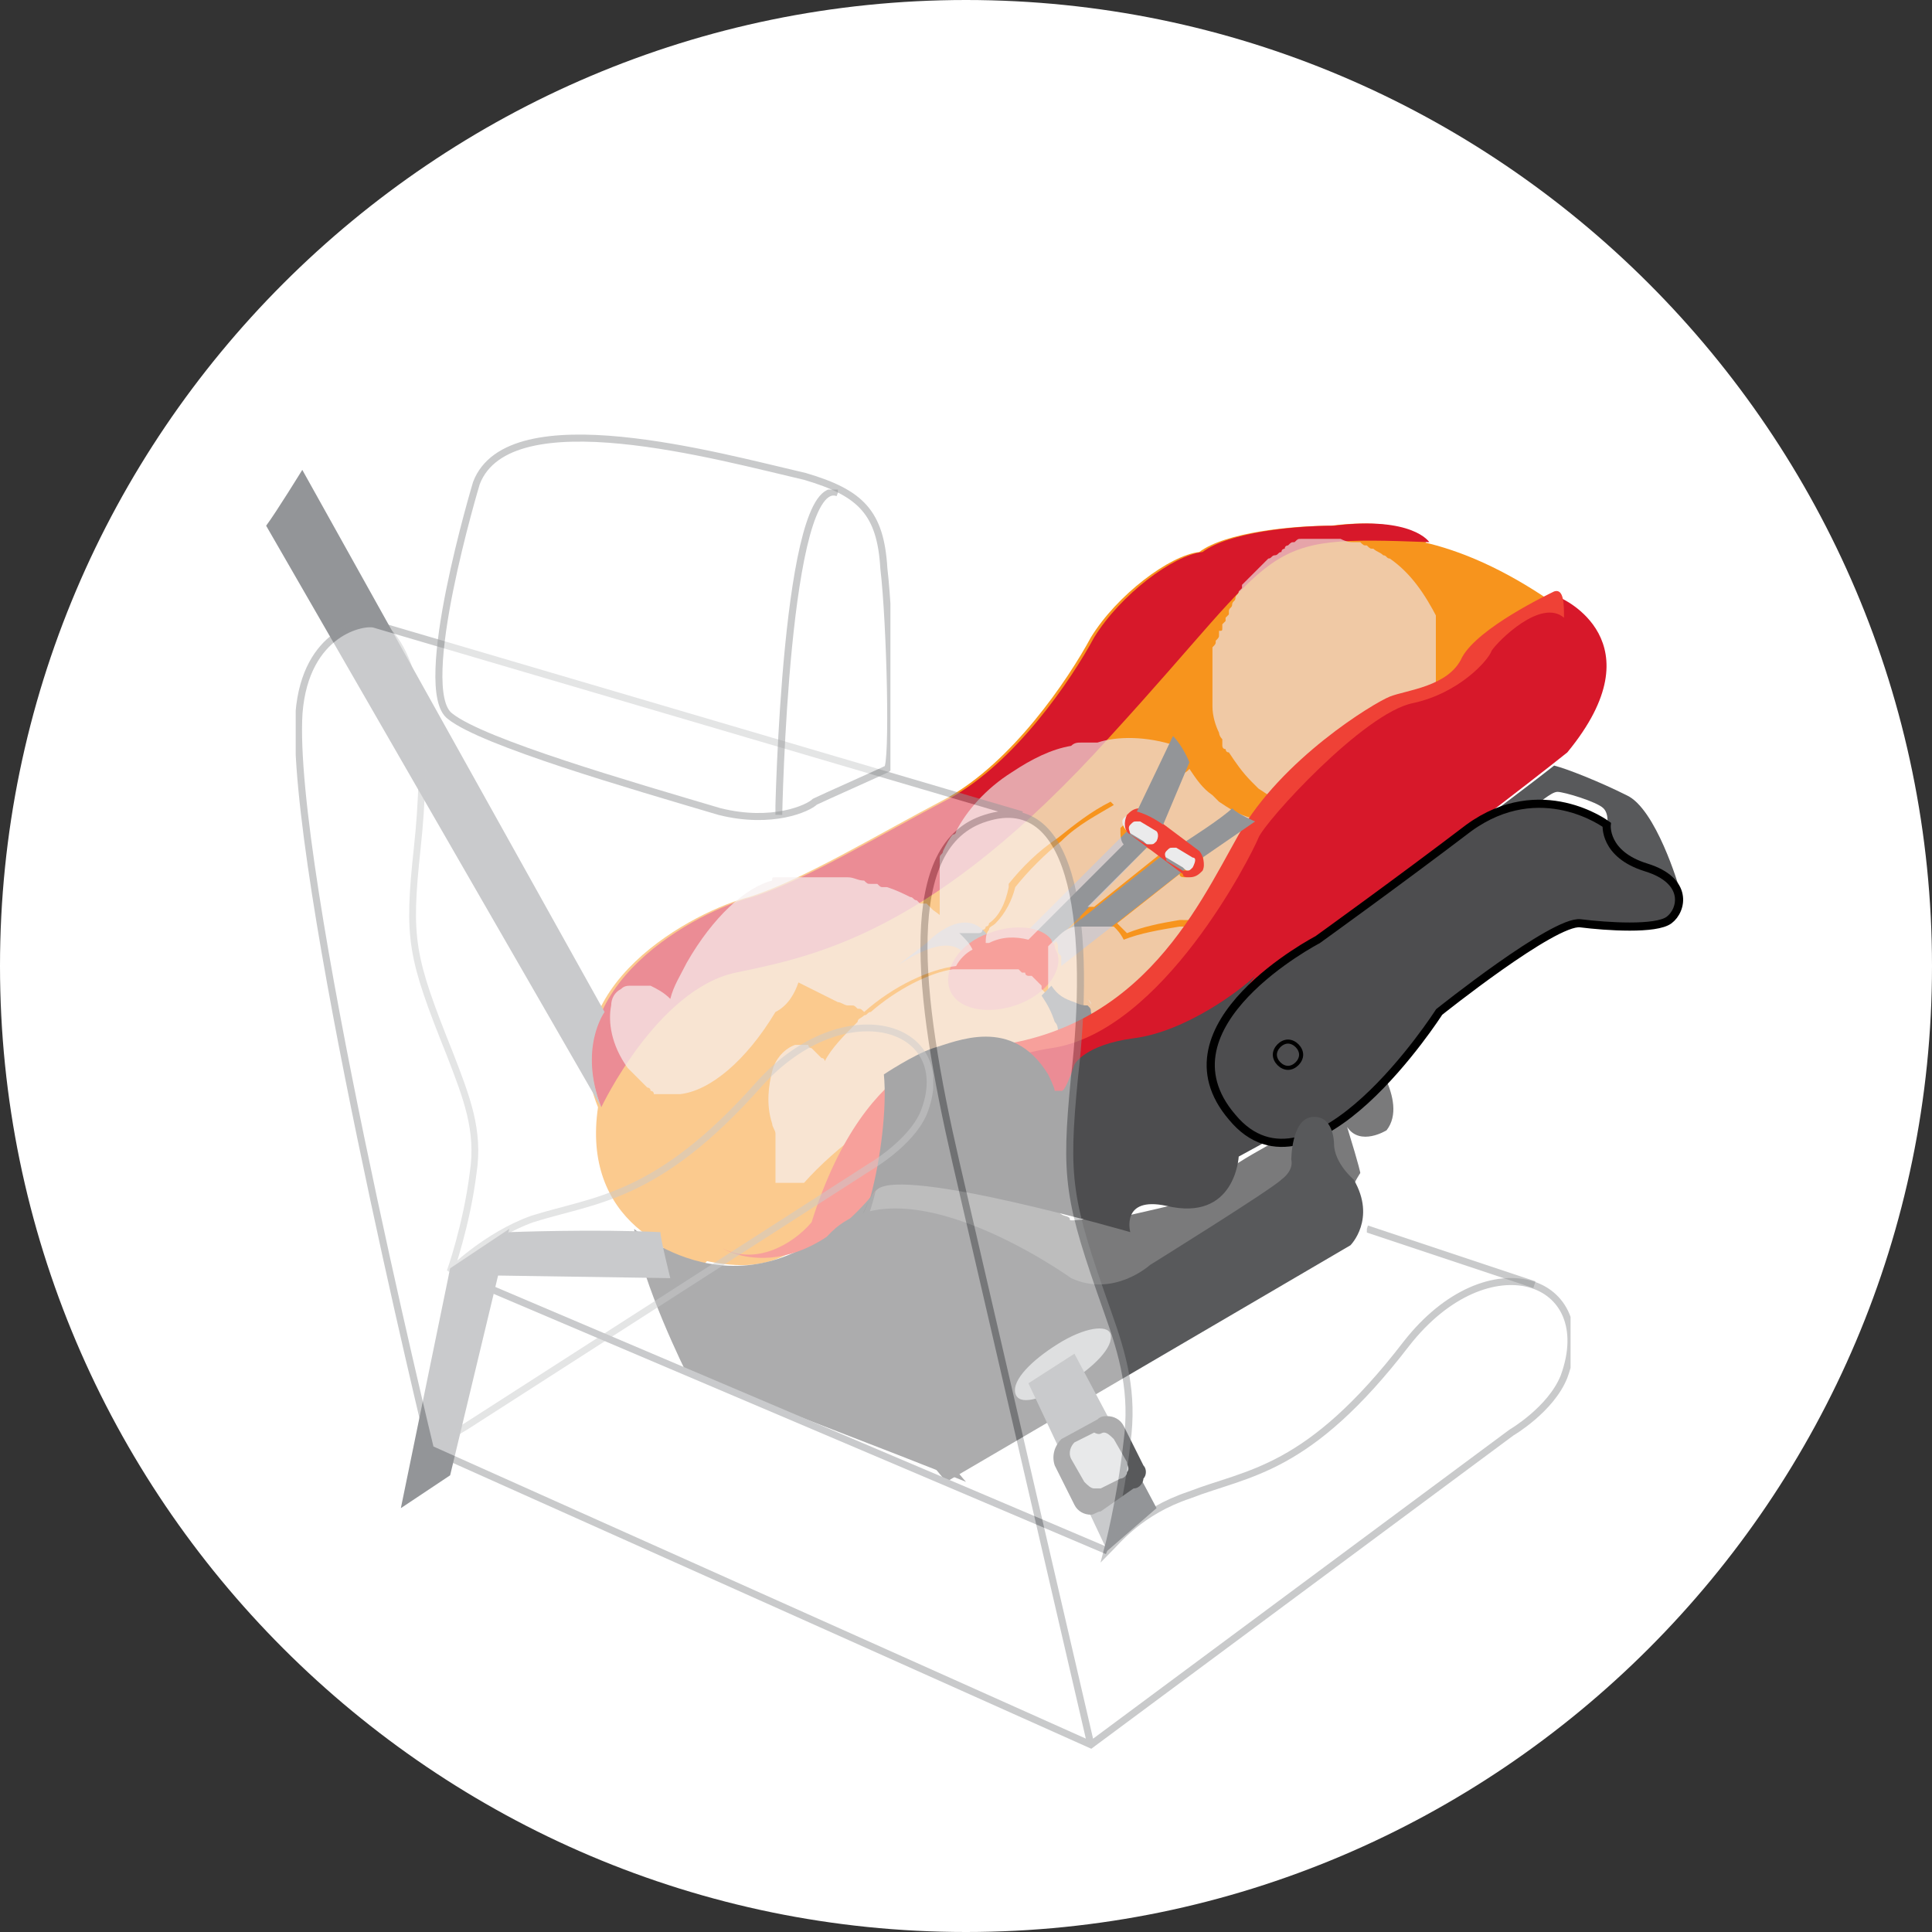 <?xml version="1.0" encoding="utf-8"?>
<!-- Generator: Adobe Illustrator 24.2.3, SVG Export Plug-In . SVG Version: 6.00 Build 0)  -->
<svg version="1.1" id="Layer_1" xmlns="http://www.w3.org/2000/svg" xmlns:xlink="http://www.w3.org/1999/xlink" x="0px" y="0px"
	 viewBox="0 0 58.8 58.8" style="enable-background:new 0 0 58.8 58.8;" xml:space="preserve">
<rect x="0" y="0" width="58.8" height="58.8" fill="#333333" stroke="none"/>
<style type="text/css">
	.st0{clip-path:url(#SVGID_2_);fill:#E6B8AD;}
	.st1{clip-path:url(#SVGID_2_);fill:#EDC0B5;}
	.st2{clip-path:url(#SVGID_2_);fill:#EFD3C0;}
	.st3{clip-path:url(#SVGID_2_);fill:#DCB1AB;}
	.st4{clip-path:url(#SVGID_2_);fill:#EEE4E4;}
	.st5{clip-path:url(#SVGID_2_);fill:#D8CFD0;}
	.st6{clip-path:url(#SVGID_2_);fill:#DAD1D2;}
	.st7{clip-path:url(#SVGID_2_);fill:#E6DCDC;}
	.st8{clip-path:url(#SVGID_2_);fill:#EBE1E1;}
	.st9{clip-path:url(#SVGID_2_);fill:#E0D7D7;}
	.st10{clip-path:url(#SVGID_2_);fill:#CEC7C8;}
	.st11{clip-path:url(#SVGID_2_);fill:#EABCB5;}
	.st12{clip-path:url(#SVGID_2_);fill:#939598;}
	.st13{clip-path:url(#SVGID_2_);fill:#FFFFFF;}
	.st14{clip-path:url(#SVGID_2_);fill:none;stroke:#000000;stroke-width:0.253;stroke-miterlimit:10;}
	.st15{clip-path:url(#SVGID_2_);fill:#00A14B;}
	.st16{clip-path:url(#SVGID_2_);fill:#EEE0E0;}
	.st17{clip-path:url(#SVGID_2_);fill:#E6D8D9;}
	.st18{clip-path:url(#SVGID_2_);fill:#F7941D;}
	.st19{clip-path:url(#SVGID_2_);fill:#D7182A;}
	.st20{clip-path:url(#SVGID_2_);fill:#EF4136;}
	.st21{opacity:0.7;clip-path:url(#SVGID_2_);}
	.st22{clip-path:url(#SVGID_4_);}
	.st23{clip-path:url(#SVGID_6_);fill:#ECDFDE;}
	.st24{opacity:0.75;clip-path:url(#SVGID_2_);}
	.st25{clip-path:url(#SVGID_8_);}
	.st26{clip-path:url(#SVGID_10_);fill:#4D4D4F;}
	.st27{clip-path:url(#SVGID_2_);fill:#58595B;}
	.st28{clip-path:url(#SVGID_2_);fill:#4D4D4F;}
	.st29{clip-path:url(#SVGID_2_);fill:none;stroke:#000000;stroke-width:0.248;}
	.st30{opacity:0.5;clip-path:url(#SVGID_2_);}
	.st31{clip-path:url(#SVGID_12_);}
	.st32{clip-path:url(#SVGID_14_);fill:#FFFFFF;}
	.st33{clip-path:url(#SVGID_14_);fill:none;stroke:#939598;stroke-width:0.214;}
	.st34{clip-path:url(#SVGID_16_);}
	.st35{clip-path:url(#SVGID_18_);fill:none;stroke:#939598;stroke-width:0.207;}
	.st36{clip-path:url(#SVGID_2_);fill:none;stroke:#939598;stroke-width:0.214;}
	.st37{clip-path:url(#SVGID_2_);fill:#BCBEC0;}
	.st38{clip-path:url(#SVGID_2_);fill:#EBEBEC;}
	.st39{clip-path:url(#SVGID_2_);fill:#D1D3D4;}
	.st40{clip-path:url(#SVGID_22_);}
	.st41{clip-path:url(#SVGID_24_);fill:#FFFFFF;}
	.st42{clip-path:url(#SVGID_24_);fill:none;stroke:#939598;stroke-width:0.214;}
	.st43{clip-path:url(#SVGID_26_);}
	.st44{clip-path:url(#SVGID_28_);fill:#FFFFFF;}
	.st45{clip-path:url(#SVGID_28_);fill:none;stroke:#939598;stroke-width:0.214;}
	.st46{clip-path:url(#SVGID_30_);}
	.st47{clip-path:url(#SVGID_32_);fill:none;stroke:#939598;stroke-width:0.214;}
	.st48{clip-path:url(#SVGID_2_);fill:none;stroke:#000000;stroke-width:0.124;}
</style>
<g>
	<defs>
		<path id="SVGID_1_" d="M0,29.4c0,16.2,13.2,29.4,29.4,29.4s29.4-13.2,29.4-29.4C58.8,13.2,45.6,0,29.4,0S0,13.2,0,29.4"/>
	</defs>
	<clipPath id="SVGID_2_">
		<use xlink:href="#SVGID_1_"  style="overflow:visible;"/>
	</clipPath>
	<path class="st0" d="M29.2,222.4c0.2,0.2,0.5,0.7,0.6,1.4c0,0.1,0,0.2,0,0.3C29.7,223.2,29.4,222.7,29.2,222.4L29.2,222.4
		 M28.6,222.5c-0.4,0.5-1,1.1-2.4,1.6C27.2,223.7,28,223.2,28.6,222.5C28.6,222.5,28.6,222.5,28.6,222.5 M29.8,224.2
		c0,0.1,0,0.2,0,0.4C29.9,224.5,29.8,224.4,29.8,224.2 M31.4,227c0,0,0.1,0,0.1,0C31.5,227,31.5,227,31.4,227 M31.1,227
		c-0.3,0-0.5,0.1-0.8,0.3c0-0.1-0.1-0.2-0.1-0.3c0,0.1,0.1,0.2,0.1,0.3C30.3,227.3,30.6,227.1,31.1,227 M31.9,227.2
		c0.5,0.3,1.1,1,1.5,1.9C33.2,228.9,32.5,227.6,31.9,227.2 M30.4,227.4C30.3,227.4,30.3,227.4,30.4,227.4
		C30.3,227.4,30.3,227.4,30.4,227.4 M29.9,228.2c0,0.4,0,1,0.3,1.7c0,0,0,0,0,0C29.9,229.2,29.9,228.6,29.9,228.2 M32.1,229.6
		c0.3,0,0.7,0,1.1,0.1c0,0.1,0,0.1-0.1,0.2l0,0c0,0.1-0.1,0.1-0.1,0.2l0,0c0,0.1-0.1,0.1-0.1,0.2l0,0c0,0.1-0.1,0.1-0.1,0.2l0,0
		c-0.1,0.1-0.2,0.2-0.3,0.3c-0.8-0.2-1.4-0.2-1.5-0.2h0l-0.6,1.7c-0.3,0.1-0.7,0.1-1,0.1c-0.1,0-0.2,0-0.3,0c-0.7-0.1-1.4-0.3-2-0.7
		l0,0l-0.1-0.1l0,0c0,0-0.1-0.1-0.1-0.1l0,0l-0.1-0.1l0,0l0,0c2.1-0.8,3.8-1.2,3.8-1.2s0.1-0.1,0.3-0.1l0,0l0.3-0.1l0,0
		C31.2,229.7,31.6,229.6,32.1,229.6"/>
	<path class="st1" d="M31,230.7L31,230.7l-0.6,1.7c0.6-0.2,1.1-0.5,1.6-0.9c0.2-0.2,0.4-0.4,0.6-0.6C31.7,230.7,31.1,230.7,31,230.7
		"/>
	<path class="st0" d="M28.6,222.5C28.5,222.5,28.5,222.5,28.6,222.5L28.6,222.5c-0.2,0.1-0.4,0.1-0.5,0.2l0,0
		c-0.1,0-0.1,0.1-0.2,0.1l0,0c-0.1,0-0.1,0-0.1,0.1l-0.1,0l-0.1,0.1l-0.1,0l-0.1,0.1l-0.1,0l-0.1,0.1l-0.1,0l-0.1,0.1l-0.1,0.1
		l-0.1,0.1l-0.1,0.1l-0.1,0.1l-0.1,0.1l-0.1,0.1l-0.1,0.1l-0.1,0.1l-0.1,0.1l-0.1,0.1c0,0,0,0,0,0C27.2,223.7,28,223.1,28.6,222.5"
		/>
	<path class="st1" d="M29.5,222.4l-0.1,0l-0.1,0l-0.1,0l0,0c0.2,0.2,0.5,0.7,0.6,1.4c0,0.1,0,0.2,0,0.3c0,0,0,0.1,0,0.1c0,0,0,0,0,0
		c0,0.1,0,0.2,0,0.4c0.1,1.2,0.2,1.9,0.4,2.5c0,0.1,0.1,0.2,0.1,0.3c0,0,0.3-0.3,0.8-0.3c0,0,0,0,0.1,0c0,0,0.1,0,0.1,0
		c0.1,0,0.1,0,0.1,0c0,0,0.1,0,0.1,0c0.1,0,0.2,0.1,0.3,0.1c0.5,0.3,1.1,1,1.5,1.9c0,0,0,0.1,0.1,0.1c0,0,0-0.1,0-0.1l0-0.1
		c0-0.1,0-0.1,0.1-0.2l0-0.1c0-0.1,0-0.1,0-0.2l0-0.1c0-0.1,0-0.1,0-0.2l0-0.1c0-0.1,0-0.1,0-0.2l0-0.1c0-0.1,0-0.2,0-0.3
		c0.2-2.8-1.6-5.2-4-5.3C29.7,222.4,29.6,222.4,29.5,222.4L29.5,222.4z"/>
	<path class="st2" d="M29.2,222.4L29.2,222.4l-0.2,0l-0.1,0l-0.1,0l-0.1,0c0,0-0.1,0-0.1,0c-0.4,0.5-1,1.1-2.4,1.6c0,0,0,0,0,0l0,0
		l-0.1,0.1l-0.1,0.1l-0.1,0.1l-0.1,0.1l-0.1,0.1l-0.1,0.1l0,0.1l-0.1,0.1l0,0.1l-0.1,0.1l0,0.1l-0.1,0.1l0,0.1l0,0.1l0,0.1l0,0.1
		l0,0.1l0,0.1l0,0.1l0,0.1l0,0.1c0,0,0,0.1,0,0.1l0,0.1c0,0.1,0,0.1,0,0.2l0,0.1c0,0.1,0,0.2,0,0.3c0,0.1,0,0.2,0,0.2l0,0.1
		c0,0.1,0,0.1,0,0.2v0.1c0,0.1,0,0.2,0,0.2l0,0c0,0.1,0,0.1,0,0.2l0,0.1c0,0.1,0,0.1,0,0.2l0,0c0,0.1,0,0.1,0,0.2l0,0.1
		c0,0.1,0,0.1,0,0.2l0,0.1c0,0.1,0,0.1,0.1,0.2l0,0c0,0.1,0,0.1,0.1,0.2l0,0.1c0,0.1,0,0.1,0.1,0.2l0,0c0,0.1,0.1,0.1,0.1,0.2l0,0.1
		c0,0,0,0.1,0.1,0.1l0,0.1c0,0.1,0.1,0.1,0.1,0.2l0,0c0,0.1,0.1,0.1,0.1,0.1l0,0.1l0.1,0.1l0,0c0,0.1,0.1,0.1,0.1,0.2l0,0l0.1,0.1
		l0,0c0,0,0.1,0.1,0.1,0.1l0,0l0.1,0.1c2.1-0.8,3.8-1.2,3.8-1.2c-0.3-0.8-0.3-1.3-0.3-1.7c0-0.4,0.2-0.6,0.4-0.8c0,0,0,0,0,0
		c0,0,0,0,0,0c0,0,0,0,0,0h0c0-0.1-0.1-0.2-0.1-0.3c-0.2-0.6-0.3-1.3-0.4-2.5c0-0.1,0-0.2,0-0.4c0,0,0,0,0,0c0,0,0-0.1,0-0.1
		C29.7,223.2,29.4,222.7,29.2,222.4"/>
	<path class="st3" d="M31.3,227.4c-0.2,0-0.5,0-0.8,0.3c-0.2,0.3-0.2,0.7-0.1,1.3l0.3-0.2l0.1,0.4c0.3-0.1,0.8-0.2,1.4-0.2
		c0.3,0,0.5,0,0.8,0c-0.4-0.8-1.1-1.8-1.5-1.8L31.3,227.4z"/>
	<path class="st3" d="M31.3,227c0,0-0.1,0-0.1,0c-0.3,0-0.6,0.1-0.8,0.3c0,0,0,0,0,0c0,0,0,0-0.1,0.1c-0.2,0.2-0.3,0.5-0.4,0.8
		c-0.1,0.4,0,1,0.3,1.7c0,0,0,0,0,0c0,0,0.1-0.1,0.3-0.1l-0.2-0.7l0,0c-0.1-0.6-0.1-1,0.1-1.3c0.2-0.3,0.6-0.3,0.8-0.3l0.1,0
		c0.4,0,1.2,1.1,1.5,1.8c-0.3,0-0.5,0-0.8,0c-0.6,0-1,0.1-1.4,0.2l0.1,0.4c0.3-0.1,0.8-0.2,1.3-0.2c0.3,0,0.7,0,1.1,0.1
		c0-0.1,0.1-0.2,0.1-0.3l0,0c0,0,0-0.1,0-0.1c0,0-0.1-0.1-0.1-0.1c-0.1-0.2-0.8-1.5-1.5-1.9c-0.1-0.1-0.2-0.1-0.3-0.1
		c0,0-0.1,0-0.1,0C31.4,227,31.3,227,31.3,227"/>
	<path class="st4" d="M36.7,232.3c0.8,0.4,1.5,0.9,2,1.4c0.9,0.3,2.1,1.6,2.9,3.4c0.3,0.6,0.5,1.2,0.6,1.8c-1-1-2.7-2.3-3.2-2.7
		c-0.5-0.3-1-0.5-1.4-0.5c-0.1,0-0.3,0-0.4,0c0.1-0.6,0.2-1.1,0.1-1.6C37.2,233.5,37,232.9,36.7,232.3 M39.1,240.5
		c0.7,0.5,1.4,1.6,2.4,1.6h0c0.6,0,1-0.2,1.1-0.5c0,0.2,0,0.3,0,0.5l0,0.1l0,0l0,0.1l0,0l0,0.1v0l0,0l0,0.1c0,0,0.1,0,0.1,0
		c0.5,0.1,1,0.3,1.5,0.6l0,0c0.1,0,0.1,0.1,0.1,0.1l0,0l0.1,0.1l0,0l0.1,0.1l0,0l0.1,0.1l0,0l0.1,0.1l0,0l0.1,0.1l0.1,0l0.1,0.1
		l0.1,0.1l0.1,0.1l0.1,0.1l0.1,0.1l0.1,0.1l0.1,0.1l0.1,0.1l0.1,0.1l0.1,0.1l0.1,0.1l0.1,0.1l0.1,0.1l0,0c-0.8,0-1.2,0.2-1.2,0.2v0
		c0,0,0,0,0,0c0,0,0,0,0,0v0c-0.2-0.3-0.5-0.5-0.9-0.7c-0.3-0.1-1.1-0.5-2-0.9c0.2-0.3,0.4-0.7,0.5-1.1c0,0-0.1,0-0.1,0
		c-0.1,0.4-0.3,0.8-0.5,1.1c-0.6-0.3-1.3-0.6-2-0.9l-0.2,0.1l0.2-0.1l-0.3-0.6c0.2,0,0.5,0,0.7,0c0.1,0,0.2,0,0.4,0l-1.4-0.9
		c0-0.1,0.1-0.3,0.1-0.4C39.4,240.8,39.3,240.6,39.1,240.5 M51.4,248.7l0.1,0l0,0l0.1,0l0,0l0.1,0l0,0l0.1,0l0,0l0.1,0l0,0l0.1,0
		l0,0l0.1,0.1l0,0l0.1,0.1c1.1,0.8,0.9,2.9-0.3,4.7c0,0.1-0.1,0.1-0.1,0.1l0,0l-0.1,0.1l0,0l-0.1,0.1l0,0l-0.1,0.1l0,0l-0.1,0.1l0,0
		l-0.1,0.1l0,0l-0.1,0.1l0,0l-0.1,0.1l0,0l-0.1,0.1l0,0l-0.1,0.1l0,0l-0.1,0.1l0,0l-0.1,0.1l0,0l-0.1,0.1l0,0l-0.1,0.1l0,0l-0.1,0.1
		l0,0l-0.1,0l0,0l-0.1,0l0,0l-0.1,0l0,0l-0.1,0l0,0l-0.1,0l0,0l-0.1,0l0,0l-0.1,0l0,0l-0.1,0l0,0h0h0l-0.1,0l-0.1,0l-0.1,0l-0.1,0
		l-0.1,0l-0.1,0l-0.1,0l-0.1,0l-0.1,0l-0.1,0l-0.1,0l0,0l-0.1,0l0,0l-0.1-0.1c-0.4-0.3-0.7-0.8-0.7-1.4c0,0-0.1,0-0.1-0.1l4-3.1l0,0
		l0,0l0,0c0.2-0.2,0.3-0.4,0.4-0.7l0,0v0c0-0.1,0-0.3,0-0.5c0-0.3,0-0.6-0.2-1l0.1,0L51.4,248.7L51.4,248.7L51.4,248.7z"/>
	<path class="st4" d="M37.1,243.1c0.5,0.2,1,0.4,1.5,0.7l0,0c0,0,0,0,0,0l0.2-0.1l0.5-0.3l-0.7,0.4l0,0
		C38.1,243.5,37.6,243.3,37.1,243.1 M39.7,243.1l-0.2,0.1l0,0L39.7,243.1z M50.9,248.7c0.1,0.3,0.2,0.7,0.2,1c0,0.2,0,0.3,0,0.5l0,0
		c0,0.2-0.2,0.4-0.3,0.6l0,0h0l-4,3.2c-0.6-0.4-1.3-0.9-2-1.6c0.4-0.6,0.7-1.1,0.8-1.6v0c1.1,0,2.9-0.7,3.5-1.5
		c0,0.1,0.1,0.2,0.1,0.3c-0.5,0.4-0.9,0.9-1.3,1.5c-0.1,0.2-0.3,0.5-0.4,0.7l0.1,0.1c0.1-0.2,0.2-0.5,0.4-0.7c0.4-0.6,0.8-1,1.2-1.4
		l0.1-0.1l0.1-0.1l0.1,0l0,0l0.1-0.1l0,0l0.1-0.1l0,0l0.1-0.1l0,0l0.1,0l0,0l0.1-0.1l0,0l0.1-0.1l0,0l0.1,0l0,0l0.1,0l0,0l0.1,0l0,0
		l0.1,0L50.9,248.7L50.9,248.7"/>
	<path class="st5" d="M39.9,243l-0.2,0.1h0L39.9,243z M51.1,248.7c0.1,0.3,0.2,0.7,0.2,1c0,0.2,0,0.4,0,0.5l0,0l0,0
		c0,0.3-0.2,0.5-0.4,0.7l0,0l0,0l0,0l-4,3.1c-0.1,0-0.1-0.1-0.2-0.1l4-3.2h0l0,0c0.2-0.1,0.3-0.4,0.3-0.6l0,0c0-0.1,0-0.3,0-0.5
		c0-0.3,0-0.6-0.2-1l0,0l0,0L51.1,248.7L51.1,248.7L51.1,248.7"/>
	<path class="st0" d="M34.2,231.5L34.2,231.5l0.2,0l0.1,0l0.1,0c0.1,0,0.1,0,0.2,0l0.1,0l0.1,0l0.1,0l0.1,0l0.1,0
		c0.1,0,0.1,0,0.2,0.1l0,0l0.1,0l0.1,0l0.1,0l0.1,0c0.1,0,0.1,0,0.2,0.1l0,0c0.1,0,0.1,0,0.2,0.1l0.1,0l0.1,0.1l0.1,0
		c0.1,0,0.1,0.1,0.2,0.1c0,0,0.1,0,0.1,0.1c0.3,0.5,0.5,1.1,0.6,1.8c0.1,0.5,0,1.1-0.1,1.6c0,0,0,0,0,0c-0.1,0-0.6,0.2-1,0.6
		c0.3-1.4,0.2-2.3-0.4-3.4C35.3,232.3,34.8,231.8,34.2,231.5L34.2,231.5z M27.6,232.4c0.2,0,0.3,0,0.6,0c0.3,0.1,0.6,0.2,0.9,0.2
		c0.1,0,0.2,0,0.3,0c0.3,0,0.6,0,0.9-0.1l-0.7,1.9c-0.7-0.4-1.3-0.7-2-1c0,0-0.1,0-0.1-0.1l0,0c-0.1,0-0.2-0.1-0.3-0.1
		c-0.4-0.2-0.8-0.3-1.2-0.5C26.5,232.5,26.8,232.4,27.6,232.4"/>
	<path class="st1" d="M33.4,231.4L33.4,231.4l-0.1,0l-0.1,0l0,0c-0.2,0-0.3,0-0.4,0.1l0,0l-0.1,0l0,0l-0.1,0h0
		c-0.2,0.1-0.8,0.3-0.8,0.3c-0.4,0.3-0.9,0.5-1.4,0.7l-0.7,1.9c1.9,1.1,3.9,2.3,5.5,3.5c0-0.2,0.1-0.3,0.1-0.5
		c0-0.1,0.1-0.1,0.1-0.2l0,0l0,0c0.1-0.2,0.3-0.3,0.4-0.5c-0.1-0.2-0.2-0.7-0.5-1.2v0c0-0.1-0.1-0.1-0.1-0.2l0,0l0.2,0
		c0.3,0.6,0.5,1.1,0.6,1.4c0.1-0.1,0.2-0.2,0.3-0.2c0.3-1.4,0.2-2.3-0.4-3.4c-0.4-0.7-0.9-1.2-1.5-1.5l-0.1,0l-0.1,0l-0.1,0l-0.1,0
		l-0.1,0l-0.1,0C33.6,231.4,33.5,231.4,33.4,231.4"/>
	<path class="st0" d="M40.1,242.9c0.7,0.3,1.4,0.6,2,0.9c-0.3,0.4-0.7,0.7-1.2,0.7l-0.1,0c-0.6,0-1.1-0.5-1.3-1.2l0.2-0.1l0.2-0.1
		L40.1,242.9 M39.4,243.3c0.1,0.1,0.1,0.3,0.2,0.4c0.3,0.5,0.7,0.8,1.2,0.9l0.1,0c0.5,0,1-0.3,1.3-0.8c0.9,0.4,1.7,0.8,2,0.9
		c0.4,0.2,0.7,0.4,0.9,0.7l0,0c0.4,0.4,0.5,1,0.6,1.6c0,0,0,0.1,0,0.1c0,0.5,0,1.1,0,1.7c0,0.6-0.1,1.3-0.3,2v0
		c-0.2,0.5-0.4,1-0.8,1.6c-0.6-0.6-1.1-1.3-1.6-2c-0.1-0.1-0.1-0.2-0.2-0.2c2.3-1.9,1-3.9,0.2-4.3c-0.4-0.2-2.3-1-4.4-1.9l0,0
		L39.4,243.3L39.4,243.3"/>
	<polygon class="st6" points="38.9,243.6 38.6,243.7 38.6,243.8 	"/>
	<path class="st7" d="M45.2,245.4c0.2,0.2,0.3,0.4,0.4,0.6c0,0,0,0,0,0c0.1,0.3,0.2,0.6,0.2,1C45.7,246.4,45.6,245.8,45.2,245.4
		L45.2,245.4L45.2,245.4C45.2,245.4,45.2,245.4,45.2,245.4 M45.8,247.1C45.8,247.1,45.8,247.1,45.8,247.1c0,0.2,0,0.4,0,0.6v0v0
		c0,0,0,0,0,0c0,0.3,0,0.7,0,1l0,0c0.8,0,1.8-0.4,2.6-0.9c0.2,0.4,0.5,0.9,0.7,1.3c-0.6,0.8-2.4,1.5-3.5,1.5v0v0
		c0.2-0.7,0.2-1.3,0.3-2C45.8,248.2,45.8,247.6,45.8,247.1"/>
	<path class="st8" d="M46.5,245.3l0.1,0.1l0.1,0.1c-0.4,0.1-0.8,0.3-1.1,0.5c-0.1-0.2-0.2-0.4-0.4-0.6c0,0,0,0,0,0v0
		C45.2,245.4,45.7,245.2,46.5,245.3L46.5,245.3z M45.8,247.7c0.3,0.2,0.8,0.3,1.2,0.3h0.1c0,0,0,0,0,0h0h0h0h0h0c0,0,0,0,0,0h0
		c0,0,0,0,0,0h0h0c0.4,0,0.8-0.1,1-0.3c0,0,0.1,0.1,0.1,0.2c-0.7,0.5-1.8,0.9-2.6,0.9l0,0C45.8,248.4,45.8,248,45.8,247.7"/>
	<path class="st7" d="M46.7,245.5l0.1,0.1l0.1,0.1l0.1,0.1l0.1,0.1l0.1,0.1l0.1,0.1l0.1,0.1l0.1,0.1l0.1,0.1c0,0.1,0.1,0.1,0.1,0.2
		l0.1,0.1c0,0,0,0,0,0.1c-0.2-0.1-0.4-0.1-0.7-0.1c0,0-0.1,0-0.1,0c-0.4,0-0.8,0.1-1.1,0.3c0-0.3-0.1-0.7-0.2-1c0,0,0,0,0,0
		C45.8,245.7,46.2,245.5,46.7,245.5L46.7,245.5z M45.8,247.2c0,0.2,0,0.3,0,0.5C45.8,247.5,45.8,247.3,45.8,247.2 M45.8,247.7
		c0.3,0.2,0.8,0.3,1.2,0.3c0,0,0.1,0,0.1,0h0h0c0,0-0.1,0-0.1,0C46.6,248,46.1,247.9,45.8,247.7C45.8,247.7,45.8,247.7,45.8,247.7
		L45.8,247.7 M48.2,247.7L48.2,247.7c-0.3,0.2-0.6,0.3-1,0.3C47.6,248,48,247.9,48.2,247.7 M47.2,248C47.2,248,47.2,248,47.2,248
		C47.2,248,47.2,248,47.2,248 M47.2,248C47.2,248,47.2,248,47.2,248C47.2,248,47.2,248,47.2,248 M47.2,248
		C47.2,248,47.2,248,47.2,248C47.2,248,47.2,248,47.2,248 M47.2,248L47.2,248L47.2,248 M47.2,248C47.2,248,47.2,248,47.2,248
		C47.2,248,47.2,248,47.2,248"/>
	<path class="st9" d="M47,246.6C46.9,246.6,46.9,246.6,47,246.6c-0.5,0-0.9,0.1-1.2,0.3c0,0,0,0.1,0,0.1c0,0,0,0.1,0,0.1
		c0,0.2,0,0.3,0,0.5v0c0.3,0.2,0.8,0.3,1.2,0.3c0,0,0.1,0,0.1,0c0,0,0,0,0,0h0h0h0h0h0c0,0,0,0,0,0h0c0,0,0,0,0,0h0h0
		c0.4,0,0.8-0.1,1-0.3c-0.2-0.3-0.3-0.5-0.5-0.8c0-0.1-0.1-0.1-0.1-0.2C47.4,246.6,47.2,246.6,47,246.6"/>
	<path class="st10" d="M39.4,243.2C39.4,243.2,39.4,243.3,39.4,243.2l0,0.1l-0.5,0.3l-0.2,0.1l0,0c-0.5-0.2-1-0.5-1.5-0.7
		c0.6-0.3,1.3-0.5,1.9-0.6L39.4,243.2z M39.2,243.4L39.2,243.4L39.2,243.4z"/>
	<path class="st0" d="M35.8,237.1C35.8,237.1,35.8,237.1,35.8,237.1c0.3,0.6,0.5,1.2,0.6,1.9c-0.4-0.3-0.9-0.7-1.4-1.1
		c0-0.2,0.1-0.3,0.1-0.5c0-0.1,0.1-0.1,0.1-0.2C35.4,237.1,35.6,237.1,35.8,237.1 M37.9,238c0.5,0.4,1.3,1,1.9,1.6
		c0,0,0.9,0.9,1.2,1.2c0.2,0.2,0.4,0.2,0.6,0.2c0.1,0,0.2,0,0.3-0.1c0.1,0,0.3-0.1,0.5-0.3c0.1,0.2,0.1,0.5,0.2,0.8
		c-0.2,0.3-0.5,0.5-1.1,0.5h0c-0.9,0-1.7-1.1-2.4-1.6c-0.4-0.5-0.7-1.1-1-1.8C38,238.5,37.9,238.3,37.9,238"/>
	<path class="st2" d="M37.6,235.7c0.4,0,0.9,0.1,1.4,0.5c0.5,0.4,2.2,1.7,3.2,2.7c0.1,0.6,0.2,1.1,0.2,1.6c0,0.1,0.1,0.2,0.1,0.3
		c-0.2,0.1-0.4,0.2-0.5,0.3c-0.1,0-0.2,0.1-0.3,0.1c-0.2,0-0.4-0.1-0.6-0.2c-0.4-0.3-1.2-1.2-1.2-1.2c-0.7-0.6-1.4-1.2-1.9-1.6
		c-0.1-0.4-0.2-0.7-0.3-1c-0.1,0-0.1,0-0.2,0l-0.1,0c-0.1,0-0.1,0-0.2,0l0,0c-0.1,0-0.3,0-0.4-0.1l0,0c-0.1,0-0.1,0-0.2-0.1l0,0
		c-0.2,0-0.3-0.1-0.5-0.1l0,0l0,0c0,0,0,0,0-0.1c0.1-0.1,0.2-0.2,0.3-0.2c0.5-0.3,0.9-0.6,1-0.6c0,0,0,0,0,0
		C37.3,235.7,37.4,235.7,37.6,235.7 M35.7,236.7C35.7,236.8,35.7,236.8,35.7,236.7c0.1,0.2,0.1,0.3,0.1,0.4c0,0-0.1,0-0.1,0
		c-0.2,0-0.4,0-0.5,0.1h0l0,0C35.4,237,35.5,236.9,35.7,236.7"/>
	<path class="st11" d="M39.2,243.4L39.2,243.4L39.2,243.4z"/>
	<path class="st4" d="M45.8,254.9l-6.2,4.8c0.1,0.2,0.1,0.3,0.2,0.4l0.1,0.1l0,0l0.1,0.1l0,0l0.1,0l0,0l0.1,0l0,0l0.1,0l0,0l0.1,0.1
		l0,0l0.1,0l0,0l0.1,0l0,0l0.1,0l0,0l0.1,0l0,0l0.1,0l0,0l0.1,0l0,0l0.1,0l0,0l0.1,0h0l0.1,0l0.1,0l0.1,0l0,0c0.1,0,0.1,0,0.2,0l0,0
		l0.1,0l0.1,0l0.1,0l0.1,0l0.1,0l0.1,0l0.1,0l0.1,0l0.1,0l0.1,0c0.1,0,0.1,0,0.2-0.1l0,0c0.1,0,0.1-0.1,0.2-0.1l0.1,0l0.1-0.1l0.1,0
		l0.1-0.1l0.1,0l0.1-0.1l0.1,0L44,260l0.1,0l0.1-0.1l0.1,0c0.1,0,0.1-0.1,0.2-0.1c1.7-1.4,2.5-3.4,1.7-4.5l-0.1-0.1l0,0l0-0.1l0,0
		l0,0L45.8,254.9L45.8,254.9L45.8,254.9L45.8,254.9z"/>
	<path class="st4" d="M42.3,254.3c0,0-0.1,0-0.1,0.1l-3.2,2.4c-0.3,0.3-0.7,0.5-1.1,0.6c0.5,0.6,1.1,1.1,1.6,1.4c0,0.2,0,0.5,0,0.7
		l6.1-4.7l0,0l0,0l-0.1,0l0,0l-0.1,0l0,0l-0.1,0l0,0l-0.1,0l0,0l-0.1,0l0,0l-0.1,0l0,0l-0.1,0l0,0l-0.1,0l0,0l-0.1,0h0h0
		c-0.1,0-0.1,0-0.2,0h0c-0.1,0-0.1,0-0.2,0l0,0c-0.1,0-0.1,0-0.2,0l0,0c-0.1,0-0.1,0-0.2,0l0,0c-0.1,0-0.1,0-0.2,0.1l0,0
		c-0.1,0-0.1,0-0.2,0.1l0,0c-0.1,0-0.1,0.1-0.2,0.1l0,0c-0.1,0-0.1,0.1-0.2,0.1c-0.6,0.3-1.2,0.8-1.7,1.3c-0.2,0.2-0.3,0.4-0.5,0.6
		l-0.1-0.1c0.1-0.2,0.3-0.4,0.5-0.6c0.5-0.6,1.1-1.1,1.8-1.4C42.4,254.7,42.4,254.5,42.3,254.3"/>
	<path class="st5" d="M45.6,254.8l-6.1,4.7c0,0.1,0,0.1,0.1,0.2l6.2-4.8l0,0l0,0L45.6,254.8L45.6,254.8L45.6,254.8z"/>
	<path class="st0" d="M40.8,251.6c-0.8,0.6-1.7,1.3-2.2,1.6c-0.5,0.4-1.5,1-2.9,1.1c0.2,0.4,0.4,0.8,0.7,1.1c0.5,0.8,1,1.5,1.6,2
		c0.4-0.2,0.8-0.4,1.1-0.6l3.2-2.4c0,0,0.1,0,0.1-0.1c-0.3-0.7-0.7-1.5-1.2-2.2C41,251.9,40.9,251.7,40.8,251.6"/>
	<path class="st11" d="M40.1,242.9l-0.2,0.1l-0.2,0.1l-0.2,0.1c-0.1-0.3-0.2-0.6-0.2-0.9c0.2,0,0.3-0.1,0.4-0.1L40.1,242.9z
		 M39.2,242.4c0,0.3,0.1,0.6,0.2,0.8l-0.4-0.8C39.1,242.4,39.1,242.4,39.2,242.4"/>
	<path class="st1" d="M37.1,243.1c0.5,0.2,1,0.4,1.6,0.7c2.1,0.9,4,1.8,4.4,1.9c0.8,0.4,2.2,2.4-0.2,4.3c-0.4-0.6-0.7-1.2-1-1.8
		c-0.1,0-0.1,0-0.2,0c0.2-0.2,0.3-0.4,0.3-0.7c0,0,0-0.1,0-0.1c-0.1-0.6-0.8-1.3-2.1-1.8c0,0-1.5-0.7-3-1.3c0,0,0,0,0,0c0,0,0,0,0,0
		c-0.5-0.2-1-0.3-1.5-0.3C36,243.6,36.5,243.3,37.1,243.1 M30.8,249.5c0.7,0.5,1.6,1.2,2.2,1.6c0,0,0,0,0,0c0,0,0,0,0,0c0,0,0,0,0,0
		c0,0,0,0,0,0c0,0,0,0,0,0c0,0,0,0,0,0c0.8,0.5,1.6,0.8,2.3,0.8h0h0c0,0,0.1,0,0.1,0c0.8,0,1.6-0.3,2.4-0.9c0.5-0.3,1-0.8,1.6-1.2
		c0.4,0.5,0.9,1,1.3,1.6c-0.8,0.6-1.7,1.3-2.2,1.6c-0.5,0.4-1.5,1-2.9,1.1c-0.2-0.4-0.4-0.8-0.6-1.3c-1.1-0.2-2.4-0.7-3.7-1.3
		c-0.1,0-0.2-0.1-0.3-0.1l-0.1-0.1c-0.1,0-0.1-0.1-0.2-0.1l-0.1-0.1c-0.1,0-0.1-0.1-0.2-0.1l-0.1-0.1c-0.1,0-0.1-0.1-0.2-0.1l-0.1,0
		c-0.1-0.1-0.2-0.1-0.2-0.2l-0.1,0c-0.1,0-0.1-0.1-0.2-0.1l-0.1-0.1c0,0-0.1-0.1-0.1-0.1l-0.1-0.1c0,0-0.1-0.1-0.1-0.1
		c0,0,0.1,0,0.1,0h0h0C30.3,250.2,30.6,249.9,30.8,249.5"/>
	<path class="st4" d="M35.4,243.9c0.6,0,1.1,0.1,1.5,0.3C36.4,244.1,35.9,244,35.4,243.9 M36.9,244.3
		C36.9,244.3,36.9,244.3,36.9,244.3C36.9,244.3,36.9,244.3,36.9,244.3 M30.8,249.5c0.7,0.5,1.6,1.2,2.2,1.6c0,0,0,0,0,0c0,0,0,0,0,0
		C32.3,250.7,31.5,250.1,30.8,249.5 M33,251.2C33,251.2,33,251.2,33,251.2C33,251.2,33,251.2,33,251.2 M33,251.2
		C33,251.2,33,251.2,33,251.2C33,251.2,33,251.2,33,251.2 M33.1,251.2c0.8,0.5,1.5,0.8,2.3,0.8C34.6,252,33.8,251.8,33.1,251.2
		 M35.4,252L35.4,252L35.4,252"/>
	<path class="st2" d="M35.4,243.9c-0.5,0.3-1.1,0.6-1.7,1l-0.1,0.1l0,0v0c0,0.3,0,0.5-0.1,0.8l-0.1,0.1c-0.1,0.2-0.2,0.4-0.3,0.5
		c-0.4,0.6-1.1,0.9-1.8,0.9c-0.2,0-0.5,0-0.7-0.1l0,0c0,0,0,0,0,0c0,0.1,0.1,0.1,0.1,0.2c0.1,0.2,0.2,0.3,0.2,0.4c0,0.1,0,0.1,0,0.2
		l0,0v0c0,0,0,0,0,0.1v0c0,0.2,0,0.8,0,0.9v0c0,0.1,0,0.2-0.1,0.4c0.7,0.5,1.6,1.2,2.2,1.6l0,0c0,0,0,0,0,0c0,0,0,0,0,0c0,0,0,0,0,0
		c0,0,0,0,0,0c0,0,0,0,0,0c0.8,0.5,1.6,0.8,2.3,0.8h0h0c0,0,0.1,0,0.1,0c0.8,0,1.6-0.3,2.4-0.9c0.5-0.3,1-0.8,1.6-1.2
		c-1-1.1-2.1-1.8-3-2.1c-0.1-0.1-0.2-0.1-0.3-0.2l0,0c-0.1-0.1-0.2-0.1-0.3-0.2c-0.2-0.2-0.5-0.3-0.8-0.5l0.1-0.1
		c0.3,0.2,0.5,0.3,0.7,0.5c1.8,0.9,4.6,0.9,5.6,0.9c0.2-0.2,0.3-0.4,0.3-0.7c0,0,0-0.1,0-0.1c-0.1-0.6-0.8-1.3-2.1-1.8
		c0,0-1.5-0.7-3-1.3c0,0,0,0,0,0c0,0,0,0,0,0C36.4,244.1,35.9,244,35.4,243.9"/>
	<path class="st5" d="M39.4,241.4c0,0.1,0,0.2-0.1,0.4c0,0,0,0.1,0,0.1v0l0,0.1l0,0.1v0c0,0.1,0,0.2,0,0.2v0c0.2,0,0.3-0.1,0.4-0.1
		c0.2,0,0.5,0,0.7,0c0.1,0,0.2,0,0.4,0L39.4,241.4z"/>
	<path class="st0" d="M30.9,247.9c0,0.1,0,0.1,0,0.2l0,0C30.9,248,30.9,248,30.9,247.9 M30.9,248.1L30.9,248.1L30.9,248.1
		L30.9,248.1L30.9,248.1z M30.9,249.1L30.9,249.1L30.9,249.1z M29.4,250.2C29.4,250.2,29.5,250.2,29.4,250.2
		C29.5,250.2,29.4,250.2,29.4,250.2c0,0-0.1,0-0.1,0c0,0,0,0,0,0L29.4,250.2z M29.5,250.2L29.5,250.2L29.5,250.2"/>
	<path class="st2" d="M30.6,247.3c0,0.1,0.1,0.1,0.1,0.2C30.7,247.4,30.6,247.4,30.6,247.3 M30.7,247.5c0.1,0.2,0.2,0.3,0.2,0.4
		c0,0.1,0,0.1,0,0.2l0-0.1l0,0l0-0.1l0,0l0-0.1l0,0l0-0.1l0,0l0-0.1l0,0l0-0.1L30.7,247.5L30.7,247.5 M30.9,248.1
		C30.9,248.1,30.9,248.2,30.9,248.1L30.9,248.1L30.9,248.1"/>
	<path class="st5" d="M25.9,232.8c0.4,0.1,0.8,0.3,1.2,0.5c0,0-0.1,0-0.1,0l-0.1,0c-0.1,0-0.2-0.1-0.3-0.1l-0.1,0
		C26.4,232.9,26.1,232.8,25.9,232.8 M27.6,233.4c0.6,0.3,1.3,0.6,2,1c1.9,1.1,3.9,2.3,5.5,3.5c0.5,0.4,1,0.7,1.4,1.1v0
		C34.2,237.2,30.8,234.9,27.6,233.4C27.6,233.4,27.6,233.4,27.6,233.4"/>
	<path class="st4" d="M34.9,240.2C35,240.3,35,240.3,34.9,240.2l-0.1,1.4c-0.2-0.1-0.4-0.1-0.5-0.1h0
		C34.5,241.1,34.7,240.6,34.9,240.2 M34.7,242.1c0.1,0,0.2,0.1,0.3,0.2C35,242.2,34.8,242.1,34.7,242.1"/>
	<path class="st0" d="M24.9,234c0.3,0.1,0.6,0.3,1,0.4l0.1,0c0.1,0,0.1,0.1,0.2,0.1c0.1,0,0.1,0.1,0.2,0.1c0.1,0,0.1,0.1,0.2,0.1
		c0.1,0,0.1,0.1,0.2,0.1c0.1,0,0.1,0.1,0.2,0.1c0.1,0,0.1,0.1,0.2,0.1c0.1,0,0.2,0.1,0.2,0.1l0.1,0.1c0.1,0,0.2,0.1,0.3,0.1l0.1,0.1
		l0,0c0,0,0,0,0,0l0.1,0.1c-0.3,0-0.5,0.1-0.8,0.2c-0.6,0.2-1.3,0.5-1.9,1l-1-1.2C24.6,234.6,24.9,234,24.9,234 M34.8,240.1
		c0.1,0,0.1,0.1,0.2,0.1c-0.2,0.4-0.5,0.8-0.7,1.3c0,0,0,0-0.1,0C34.4,241,34.6,240.6,34.8,240.1"/>
	<path class="st1" d="M31.3,237.6c0.7,1.4,0.9,3.3,1,4.6l1-0.5c0,0,0.4-0.2,0.9-0.2c0.2-0.5,0.4-1,0.6-1.4
		C33.8,239.4,32.6,238.5,31.3,237.6"/>
	<path class="st1" d="M24.3,235.6c-0.4,1-0.7,2.5-0.5,3.9c0.3-1.3,0.9-2.1,1.5-2.6L24.3,235.6z"/>
	<path class="st2" d="M28,235.5c-0.3,0-0.5,0.1-0.8,0.2c-0.6,0.2-1.3,0.5-1.9,1c-0.6,0.6-1.2,1.4-1.5,2.6c0.1,0.5,0.2,1,0.5,1.4
		c0,0.7,0.5,1.7,1.3,2.7c0.4,0.1,0.8,0.2,1.2,0.5c0.2,0.1,0.5,0.3,0.8,0.6l2.9-1.4c-0.4-0.6-0.9-1.1-1.5-1.7
		c-0.7-0.7-1.5-1.2-2.2-1.5c0.4-0.7,0.8-1.7,0.9-2.9c0.1-0.3,0.1-0.7,0.1-1l0.1,0c0,0.3-0.1,0.7-0.1,1c-0.2,1-0.5,2-0.9,2.8
		c0.7,0.3,1.4,0.8,2.1,1.4c0.6,0.5,1.1,1.1,1.5,1.7l1.7-0.8c-0.1-1.4-0.4-3.2-1-4.6C30.3,236.9,29.1,236.2,28,235.5L28,235.5z"/>
	<path class="st10" d="M35,240.3l-0.2,1.3c0,0,0,0,0,0l-0.1,0.5c0.1,0,0.2,0.1,0.4,0.2c0.3-0.1,0.6-0.3,0.9-0.4
		c0.2-0.1,0.5-0.2,0.7-0.2l0,0C36.2,241.3,35.7,240.8,35,240.3"/>
	<path class="st1" d="M34.3,241.5c0.2,0,0.4,0,0.5,0.1c0,0,0,0,0,0l-0.1,0.5c0.1,0,0.2,0.1,0.4,0.2c-0.5,0.2-0.9,0.4-1.4,0.7
		c-0.1,0.1-0.2,0.1-0.3,0.2c-0.2,0.1-0.4,0.2-0.6,0.4c-0.4-0.3-0.8-0.4-1.2-0.4c-0.3,0-0.6,0.1-0.9,0.2c0,0,0-0.1-0.1-0.1l1.7-0.8
		l1-0.5C33.3,241.8,33.7,241.5,34.3,241.5C34.2,241.5,34.2,241.5,34.3,241.5L34.3,241.5 M31.5,243.1c0.4,0,0.8,0.1,1.1,0.4
		c-1.2,0.7-2.3,1.5-3.5,2.4c-0.5-0.5-1.1-0.9-1.6-1.3l2.9-1.4c0,0.1,0.1,0.1,0.1,0.2C30.9,243.2,31.2,243.1,31.5,243.1"/>
	<path class="st2" d="M33.4,245.2c-0.9,0.6-1.8,1.3-2.7,2c0.2,0.1,0.4,0.1,0.5,0.1c0.6,0,1.2-0.3,1.7-0.8c0.1-0.2,0.2-0.3,0.3-0.5
		l0.1-0.1C33.4,245.6,33.4,245.4,33.4,245.2"/>
	<path class="st5" d="M32.6,243.5c-1.2,0.7-2.3,1.5-3.5,2.4c0.1,0.1,0.2,0.2,0.4,0.3c0,0,0.1,0,0.1,0c0,0.1,0.1,0.1,0.1,0.2
		c0.2,0.2,0.3,0.3,0.5,0.5l0.1,0l0,0l0.1,0.1l0.1,0l0.1,0l0.1,0l0.1,0c0,0,0,0,0,0c0.9-0.7,1.8-1.4,2.7-2c0,0,0,0,0,0l0-0.1l0,0
		l0-0.1l0,0l0-0.1l0,0l0-0.1l0,0l0-0.1l0-0.1l0,0l0-0.1l0,0l0-0.1l0,0l0,0l0,0l0,0l0-0.1l0,0l-0.1-0.1l0,0l-0.1-0.1l0,0l0-0.1l0,0
		l0-0.1l0,0l-0.1-0.1l0,0L32.6,243.5C32.7,243.5,32.7,243.5,32.6,243.5"/>
	<path class="st2" d="M25.6,243.5c0.4,0.1,0.8,0.2,1.2,0.5c0.2,0.1,0.5,0.3,0.8,0.6c0.5,0.4,1.1,0.8,1.6,1.3
		c0.1,0.1,0.3,0.2,0.4,0.3c0,0,0,0-0.1,0l-0.1,0l0,0c-0.1,0-0.1,0-0.2-0.1l0,0c-0.1,0-0.1,0-0.2-0.1c-0.4-0.2-0.8-0.4-1.3-0.7
		l-0.1-0.1c-0.2-0.1-0.3-0.2-0.5-0.4c-0.1-0.1-0.2-0.1-0.2-0.2l0,0c-0.1-0.1-0.2-0.1-0.3-0.2C26.2,244.2,25.9,243.8,25.6,243.5
		 M29.7,246.4c0.2,0.2,0.3,0.3,0.5,0.5l-0.1-0.1C30,246.7,29.8,246.6,29.7,246.4"/>
	<path class="st5" d="M27.9,235.5C27.9,235.5,27.9,235.5,27.9,235.5L27.9,235.5L27.9,235.5z"/>
	<path class="st12" d="M9.6,224l9,9.1l0.1,0.1c0,0,0.2-0.5,0.6-0.5c-0.4-0.6-0.7-1.2-0.8-1.5l-8.5-8.6"/>
	<path class="st13" d="M-3.8,307.4c0,17.8,14.4,32.3,32.3,32.3c17.8,0,32.3-14.4,32.3-32.3c0-17.8-14.4-32.3-32.3-32.3
		C10.6,275.1-3.8,289.6-3.8,307.4"/>
	<path class="st14" d="M-3.8,307.4c0,17.8,14.4,32.3,32.3,32.3c17.8,0,32.3-14.4,32.3-32.3c0-17.8-14.4-32.3-32.3-32.3
		C10.6,275.1-3.8,289.6-3.8,307.4z"/>
	<path class="st13" d="M22.9,307.3c0,0-0.6-2.6,1.4-5.9c1-1.7,1.9-4.8,1.9-7.5c0-2.7-0.8-6.1,1.8-5.6l14.9,4.7
		c-3-0.6-2.1,3.4-2.1,6.6c0,3.2-0.5,5.9-1.4,8c-1.3,3.2-2.1,5-1.9,6.1c0.1,1.3,1.4,2.3,1.4,2.3s-1.2-1.1-3.1,0.5
		c-2,1.8-4.1,4.4-6.7,4.5c-3,0.1-2.9,4.3-0.6,4.3c0.8,0,1.6-0.7,1.6-0.7l9.5-7.3c0,0,2.8-9.6,3.9-16.6c0.6-3.9,0.7-7.1-0.6-7.7
		l-0.1,0L22.9,307.3z"/>
	<path class="st12" d="M22.9,307.3c0,0-0.1-0.4-0.1-1.1c0-1.1,0.2-2.8,1.5-4.9c1-1.6,1.8-4.7,1.8-7.3c0,0,0-0.1,0-0.1
		c0-1-0.1-2.1-0.1-3.1c0-0.7,0.1-1.4,0.3-1.8c0.1-0.2,0.3-0.4,0.5-0.6c0.2-0.1,0.5-0.2,0.8-0.2c0.1,0,0.3,0,0.5,0l0,0l14.9,4.7
		l0,0.2c-0.2,0-0.4-0.1-0.6-0.1c-0.3,0-0.6,0.1-0.8,0.2c-0.3,0.2-0.5,0.6-0.6,1c-0.1,0.5-0.2,1-0.2,1.6c0,1.2,0.1,2.5,0.2,3.8
		c0,0.1,0,0.2,0,0.3c0,3.1-0.5,5.7-1.4,7.8c-1.2,3-2,4.7-2,5.8c0,0.1,0,0.2,0,0.2c0.1,0.6,0.4,1.2,0.7,1.6c0.2,0.2,0.3,0.4,0.4,0.5
		c0.1,0.1,0.1,0.1,0.1,0.1c0,0,0.1,0,0.1,0l0,0.1l-0.1,0.1l0,0c0,0-0.4-0.3-1-0.3c-0.5,0-1.2,0.2-1.9,0.8l-0.1-0.1l0.1,0.1
		c-1,0.9-2,2-3.1,2.9c-1.1,0.9-2.3,1.6-3.6,1.6c-0.8,0-1.3,0.3-1.7,0.7c-0.4,0.4-0.5,1-0.5,1.5c0,0.5,0.2,1,0.4,1.3
		c0.3,0.3,0.7,0.6,1.2,0.6h0c0.4,0,0.8-0.2,1.1-0.3c0.1-0.1,0.3-0.2,0.4-0.2c0,0,0.1-0.1,0.1-0.1l0,0l0,0l9.5-7.3l0,0.1l-0.1,0
		c0,0,0-0.1,0.1-0.4c0.6-1.9,2.8-10,3.8-16.1c0.3-1.7,0.4-3.2,0.4-4.5c0-0.8-0.1-1.6-0.2-2.1c-0.2-0.5-0.4-0.9-0.7-1.1l0-0.1l0,0.1
		l-0.1,0l0.1-0.1l0.1,0h0h0c0.4,0.2,0.7,0.6,0.8,1.2c0.2,0.6,0.2,1.3,0.2,2.1c0,1.3-0.2,2.8-0.4,4.5c-1.1,7-3.9,16.6-3.9,16.6l0,0
		l-9.5,7.3l0-0.1l0,0.1c0,0-0.8,0.7-1.7,0.7h0c-0.6,0-1-0.3-1.3-0.6c-0.3-0.4-0.5-0.9-0.5-1.4c0-0.6,0.2-1.1,0.6-1.6
		c0.4-0.4,1-0.8,1.8-0.8c1.3,0,2.4-0.7,3.5-1.6c1.1-0.9,2.1-2,3.1-2.9l0,0h0c0.8-0.7,1.5-0.9,2-0.9c0.7,0,1.1,0.4,1.2,0.4l-0.1,0.1
		c0,0-1.2-1-1.4-2.3c0-0.1,0-0.2,0-0.3c0-1.2,0.7-2.9,2-5.9c0.8-2,1.4-4.7,1.4-7.7c0-0.1,0-0.2,0-0.3c0-1.2-0.2-2.6-0.2-3.8
		c0-0.8,0.1-1.6,0.3-2.1c0.1-0.3,0.3-0.5,0.5-0.7c0.2-0.2,0.5-0.2,0.9-0.2c0.2,0,0.4,0,0.6,0.1l0,0.1l0,0.1l-14.9-4.7l0-0.1l0,0.1
		c-0.2,0-0.3,0-0.5,0c-0.3,0-0.5,0.1-0.7,0.2c-0.3,0.2-0.4,0.5-0.5,0.9c-0.1,0.4-0.1,0.9-0.1,1.4c0,1,0.1,2.1,0.1,3.1v0.1
		c0,2.7-0.9,5.7-1.9,7.4c-1.2,2-1.5,3.8-1.5,4.8c0,0.3,0,0.6,0,0.8c0,0.1,0,0.2,0,0.2c0,0,0,0.1,0,0.1L22.9,307.3z"/>
	<path class="st13" d="M30.4,285.5c0,0-1.4,4.7-0.6,5.3c0.8,0.6,4.1,1.6,6.1,2.1c1.2,0.3,2-0.1,2.1-0.2c0.2-0.1,1.5-0.7,1.6-0.8
		c0.1-0.1,0.1-3.3,0-4.5c-0.1-1.2-0.5-1.7-1.8-2C36,284.8,31.2,283.5,30.4,285.5"/>
	<path class="st12" d="M30.4,285.5L30.4,285.5c0.1,0,0,0.2-0.1,0.5c-0.2,0.9-0.7,2.8-0.7,3.9c0,0.2,0,0.4,0.1,0.5
		c0,0.1,0.1,0.2,0.1,0.3c0.2,0.1,0.5,0.3,1,0.5c1.3,0.5,3.6,1.2,5.1,1.6c0.3,0.1,0.6,0.1,0.8,0.1c0.7,0,1.1-0.2,1.2-0.3h0h0
		c0.1,0,0.4-0.2,0.8-0.4c0.2-0.1,0.4-0.2,0.5-0.2c0.1,0,0.1-0.1,0.2-0.1c0,0,0.1,0,0.1-0.1l0,0l0,0l0,0l0,0l0,0c0,0,0,0,0-0.1
		c0-0.2,0-0.6,0-1c0-1.1-0.1-2.6-0.1-3.3c-0.1-0.6-0.2-1-0.4-1.3c-0.3-0.3-0.7-0.5-1.3-0.7c-1.1-0.3-3.3-0.9-5-0.9
		c-0.6,0-1.1,0.1-1.5,0.2C31,284.9,30.7,285.1,30.4,285.5L30.4,285.5L30.4,285.5L30.4,285.5L30.4,285.5c0.1-0.4,0.4-0.7,0.8-0.9
		c0.4-0.2,0.9-0.2,1.5-0.2c1.7,0,3.9,0.6,5.1,0.9c0.6,0.2,1.1,0.4,1.3,0.7c0.3,0.3,0.4,0.8,0.5,1.4c0.1,0.8,0.1,2.3,0.1,3.3
		c0,0.3,0,0.6,0,0.8c0,0.1,0,0.2,0,0.3c0,0,0,0.1,0,0.1c0,0,0,0,0,0.1c0,0-0.1,0-0.1,0.1c-0.2,0.1-0.5,0.2-0.8,0.4
		c-0.3,0.1-0.6,0.3-0.7,0.3c-0.1,0.1-0.6,0.3-1.3,0.3c-0.3,0-0.6,0-0.9-0.1c-1-0.3-2.3-0.7-3.5-1.1c-0.6-0.2-1.1-0.4-1.6-0.6
		s-0.8-0.4-1-0.5c-0.1-0.1-0.2-0.2-0.2-0.4c0-0.2-0.1-0.3-0.1-0.6C29.5,288.3,30.4,285.5,30.4,285.5L30.4,285.5L30.4,285.5
		L30.4,285.5z"/>
	<path class="st13" d="M37.3,293c0,0,0.1-7.7,1.3-7.3c0.7,0.3,0.9,1.1,1,1.6c0,0.5,0.2,3.6,0.1,4.4c0,0.4-0.1,0.4-0.3,0.5
		C39.2,292.2,37.8,292.9,37.3,293"/>
	<path class="st12" d="M37.3,293L37.3,293c-0.1,0,0-1.8,0.1-3.7c0.1-0.9,0.2-1.8,0.4-2.5c0.1-0.3,0.2-0.6,0.3-0.8
		c0.1-0.1,0.1-0.2,0.2-0.3c0.1-0.1,0.2-0.1,0.2-0.1c0,0,0.1,0,0.1,0c0.4,0.1,0.6,0.4,0.8,0.7c0.2,0.3,0.2,0.6,0.3,0.9
		c0,0.4,0.1,2.6,0.1,3.8c0,0.2,0,0.5,0,0.6c0,0.2,0,0.3-0.1,0.4c-0.1,0.1-0.2,0.1-0.3,0.2c-0.1,0-0.5,0.3-1,0.5
		C38,292.8,37.6,293,37.3,293L37.3,293L37.3,293L37.3,293L37.3,293c0.2-0.1,0.7-0.3,1.1-0.5c0.4-0.2,0.8-0.4,1-0.5
		c0.1-0.1,0.2-0.1,0.2-0.1c0,0,0.1-0.1,0.1-0.3c0-0.1,0-0.3,0-0.6c0-1.2-0.1-3.4-0.1-3.8c0-0.2-0.1-0.5-0.2-0.8
		c-0.2-0.3-0.4-0.5-0.7-0.7l-0.1,0c0,0-0.1,0-0.1,0.1c-0.1,0.1-0.2,0.3-0.3,0.5c-0.3,0.9-0.5,2.5-0.6,4c-0.1,0.7-0.1,1.4-0.1,1.9
		S37.4,293,37.3,293L37.3,293L37.3,293L37.3,293z"/>
	<path class="st15" d="M21.4,308.1c0,0,15.8-14.6,21.9-18.2c0,0,0.1-0.1,0.1-0.1c0.3-0.2,0.5-0.3,0.7-0.4c0.1,0,0.1-0.1,0.2-0.1
		l2.3,0.9c-4.3,1.3-22.8,17.5-22.8,17.5L21.4,308.1z"/>
	<path class="st16" d="M32.9,283.4c0.1,0,0.1,0,0.2,0l0,0c0.1,0,0.1,0,0.2,0l0,0c0.1,0,0.1,0,0.2,0l0,0c0.1,0,0.1,0,0.2,0l0,0
		c0.1,0,0.1,0,0.2,0l0,0c0.1,0,0.1,0,0.2,0.1l0,0c0.1,0,0.1,0,0.2,0.1l0,0c0.1,0,0.1,0.1,0.2,0.1l0,0c0.1,0,0.1,0.1,0.2,0.1l0,0
		c0.1,0,0.1,0.1,0.2,0.1l0,0c0.1,0,0.1,0.1,0.2,0.1l0,0c0.1,0,0.1,0.1,0.1,0.1l0,0c0,0,0.1,0.1,0.1,0.1l0,0c0,0,0.1,0.1,0.1,0.1l0,0
		c0,0,0.1,0.1,0.1,0.1l0,0c0,0,0,0,0.1,0.1c-1-0.2-2-0.4-2.9-0.4c-0.6,0-1.1,0.1-1.5,0.2c-0.4,0.2-0.8,0.4-0.9,0.9l0,0v0
		c0,0-0.5,1.7-0.7,3.3l-0.7-0.2c0-2.7,1.6-4.9,3.8-5c0,0,0.1,0,0.1,0l0,0C32.8,283.4,32.9,283.4,32.9,283.4L32.9,283.4z"/>
	<path class="st16" d="M28.9,288.6l0.7,0.2c-0.1,0.4-0.1,0.7-0.1,1c0,0.2,0,0.4,0.1,0.6c0,0.2,0.1,0.3,0.2,0.4
		c0.2,0.2,0.6,0.3,1,0.5c0.4,0.2,1,0.4,1.6,0.6c1.1,0.4,2.4,0.7,3.4,1c0,0,0,0-0.1,0.1l0,0c0,0-0.1,0.1-0.1,0.1l0,0
		c0,0-0.1,0.1-0.1,0.1l0,0c0,0-0.1,0.1-0.1,0.1l0,0c0,0-0.1,0.1-0.1,0.1l0,0c0,0-0.1,0.1-0.1,0.1c-0.5,0.3-1,0.5-1.5,0.5
		c-0.1,0-0.2,0-0.3,0c-0.9,0-1.7-0.3-2.4-0.9l-0.1-0.1c0,0-0.1-0.1-0.1-0.1l-0.1-0.1c0,0-0.1-0.1-0.1-0.1l0,0c0,0-0.1-0.1-0.1-0.1
		l0,0c0,0-0.1-0.1-0.1-0.1l0-0.1c0,0-0.1-0.1-0.1-0.1l0,0c0,0-0.1-0.1-0.1-0.1l0-0.1c0,0-0.1-0.1-0.1-0.1l0-0.1c0,0-0.1-0.1-0.1-0.1
		l0,0c0-0.1-0.1-0.1-0.1-0.2l0-0.1c0-0.1-0.1-0.1-0.1-0.2l0,0c0-0.1,0-0.1-0.1-0.2l0,0c0-0.1-0.1-0.1-0.1-0.2l0-0.1
		c0-0.1,0-0.1-0.1-0.2l0,0c0-0.1,0-0.1-0.1-0.2l0,0c0-0.1,0-0.1-0.1-0.2l0,0c0-0.1,0-0.1,0-0.2l0,0c0-0.1,0-0.1,0-0.2l0,0
		c0-0.1,0-0.1,0-0.2l0,0c0-0.1,0-0.2,0-0.2C28.9,288.9,28.9,288.8,28.9,288.6"/>
	<path class="st17" d="M28.9,288.5l0.7,0.2c0,0.1,0,0.1,0,0.2l-0.7-0.2C28.9,288.6,28.9,288.5,28.9,288.5"/>
	<path class="st16" d="M32.8,284.5c1,0,2.1,0.2,3.1,0.4c0,0,0,0,0,0.1l0,0c0,0.1,0.1,0.1,0.1,0.2l0,0c0,0.1,0.1,0.1,0.1,0.2l0,0
		c0,0.1,0.1,0.1,0.1,0.2l0,0c0,0.1,0.1,0.1,0.1,0.2l0,0c0,0.1,0.1,0.1,0.1,0.2l0,0c0,0.1,0.1,0.1,0.1,0.2l0,0c0,0.1,0.1,0.1,0.1,0.2
		l0,0c0,0.1,0.1,0.1,0.1,0.2l0,0c0,0.1,0,0.1,0.1,0.2l0,0c0,0.1,0,0.1,0.1,0.2l0,0c0,0.1,0,0.1,0.1,0.2l0,0c0,0.1,0,0.1,0,0.2l0,0
		c0,0.1,0,0.2,0,0.2l0,0c0,0.1,0,0.2,0,0.2l0,0c0,0.1,0,0.2,0,0.3c0,0.1,0,0.1,0,0.2l0,0c0,0.1,0,0.1,0,0.2v0c0,0.1,0,0.1,0,0.2v0
		c0,0.1,0,0.1,0,0.2l0,0c0,0.1,0,0.1,0,0.2l0,0c0,0.1,0,0.1,0,0.2l0,0c0,0.1,0,0.1,0,0.2l0,0c0,0.1,0,0.1,0,0.2l0,0c0,0,0,0.1,0,0.1
		l0,0c0,0.1,0,0.1,0,0.2l0,0c0,0,0,0.1,0,0.1l0,0c0,0.1,0,0.1,0,0.2l0,0c0,0,0,0.1,0,0.1l0,0c0,0.1,0,0.1-0.1,0.2l0,0
		c0,0,0,0.1-0.1,0.1l0,0c0,0.1,0,0.1-0.1,0.2l0,0c0,0.1-0.1,0.2-0.1,0.3l0,0c0,0-0.1,0.1-0.1,0.1l0,0c0,0-0.1,0.1-0.1,0.1l0,0
		c0,0-0.1,0.1-0.1,0.1l0,0c0,0-0.1,0.1-0.1,0.1l0,0c0,0-0.1,0.1-0.1,0.1l0,0c0,0-0.1,0.1-0.1,0.1l0,0c0,0-0.1,0.1-0.1,0.1l0,0
		c0,0,0,0,0,0c-1.5-0.4-3.7-1.1-5.1-1.6c-0.4-0.2-0.8-0.4-1-0.5c-0.1,0-0.1-0.1-0.1-0.3c0-0.1-0.1-0.3-0.1-0.5c0-1.1,0.5-3,0.7-3.9
		c0.1-0.3,0.1-0.4,0.1-0.5c0.1-0.4,0.4-0.6,0.8-0.8C31.7,284.6,32.2,284.5,32.8,284.5L32.8,284.5L32.8,284.5"/>
	<path class="st17" d="M32.8,284.4c0.9,0,2,0.2,2.9,0.4c0,0,0.1,0.1,0.1,0.1l0,0c0,0,0.1,0.1,0.1,0.1c-1-0.2-2.1-0.4-3.1-0.4h0h0
		c-0.6,0-1.1,0.1-1.5,0.2c-0.4,0.2-0.7,0.4-0.8,0.8c0,0-0.1,0.2-0.1,0.5c-0.2,0.9-0.7,2.8-0.7,3.9c0,0.2,0,0.4,0,0.5
		c0,0.1,0.1,0.2,0.1,0.3c0.2,0.1,0.5,0.3,1,0.5c1.3,0.5,3.5,1.2,5.1,1.6c0,0,0,0-0.1,0.1l0,0c0,0,0,0,0,0c-1-0.3-2.3-0.6-3.4-1
		c-0.6-0.2-1.1-0.4-1.6-0.6c-0.5-0.2-0.8-0.4-1-0.5c-0.1-0.1-0.2-0.2-0.2-0.4c0-0.2-0.1-0.3-0.1-0.6c0-0.3,0-0.6,0.1-1
		c0-0.1,0-0.1,0-0.2c0.2-1.5,0.7-3.2,0.7-3.2v0l0,0c0.2-0.4,0.5-0.7,0.9-0.9C31.7,284.4,32.2,284.4,32.8,284.4 M30.5,285.5
		L30.5,285.5l-0.2-0.1L30.5,285.5L30.5,285.5z"/>
	<path class="st15" d="M47.8,289.7c0,0-1.8,0.8-2.4,1.1c-0.9-0.4-1.9-1-1.9-1s2.4-1.3,2.7-1.5"/>
	<path class="st13" d="M-3.8,31c0,17.8,14.4,32.3,32.3,32.3c17.8,0,32.3-14.4,32.3-32.3c0-17.8-14.4-32.3-32.3-32.3
		C10.6-1.3-3.8,13.2-3.8,31"/>
	<path class="st14" d="M-3.8,31c0,17.8,14.4,32.3,32.3,32.3c17.8,0,32.3-14.4,32.3-32.3c0-17.8-14.4-32.3-32.3-32.3
		C10.6-1.3-3.8,13.2-3.8,31z"/>
	<path class="st18" d="M43.4,16.5c0,0-0.5-0.8-2.9-0.5c-1.2,0-3.2,0.2-4,0.8c-0.9,0.1-2.5,1.3-3.3,2.6c-0.7,1.3-2.4,3.8-4.4,4.9
		c-2.1,1.1-4.4,2.5-6,3c-1.6,0.4-6.1,2.7-4.6,6.4c-0.5,3.4,2.2,4.7,4.2,4.8c2,0.1,2.7-1.5,2.7-1.5c1.4-3.5,2-4.5,5.7-5
		c3.7-0.5,4.7-2.7,6.5-5.7c1.9-3,4.3-4.7,5.5-5c1.3-0.3,1.7-1,1.7-1c0.7-1.2,2.7-2,2.7-2c-5.7-3.9-9.5-1.3-11.3,1.3
		c-1.8,2.6-5,5.7-8.6,8.2c-3.6,2.4-5.5,0.6-8.1,3.7c-2.6,3.1,1.8,7.4,1.8,7.4"/>
	<path class="st19" d="M43.5,16.5c0,0-0.5-0.8-2.9-0.5c-1.2,0-3.2,0.2-4,0.8c-0.9,0.1-2.5,1.3-3.3,2.6c-0.7,1.3-2.4,3.8-4.4,4.9
		c-2.1,1.1-4.4,2.5-6,3c-1.6,0.4-6.1,2.7-4.6,6.4c0,0,1.7-3.6,4.1-4.1c2.4-0.5,6-1.2,11.4-7.2C39.2,16.5,38.2,16.3,43.5,16.5"/>
	<path class="st12" d="M28.2,28.7c0,0,1.3-1.4,2,0l-0.7,0.7c-0.3-1.4-2.2,0-2.2,0L28.2,28.7z"/>
	<polyline class="st12" points="35.2,25.5 31.6,29.2 30.8,28.8 34.5,25.1 	"/>
	<path class="st20" d="M32.2,29.1c0-0.1-0.1-0.2-0.1-0.3c0,0,0,0,0,0c0-0.1-0.1-0.1-0.1-0.2c-0.3-0.4-1.1-0.5-1.9-0.2
		c-0.9,0.3-1.4,1.1-1.2,1.7c0.2,0.6,1.1,0.8,2,0.5C31.8,30.3,32.3,29.6,32.2,29.1"/>
	<path class="st12" d="M35.8,25.7l-3.7,2.9c0,0,0.1,0.1,0.1,0.2l0,0c0,0,0,0,0,0c0,0,0,0,0,0.1c0,0.1,0,0.1,0.1,0.2c0,0,0,0.1,0,0.1
		c0,0.1,0,0.1,0,0.2l4.1-3.2"/>
	<g class="st21">
		<g>
			<defs>
				<rect id="SVGID_3_" x="18.3" y="16.4" width="25.4" height="19.6"/>
			</defs>
			<clipPath id="SVGID_4_">
				<use xlink:href="#SVGID_3_"  style="overflow:visible;"/>
			</clipPath>
			<g class="st22">
				<defs>
					<rect id="SVGID_5_" x="18.3" y="16.4" width="25.4" height="19.6"/>
				</defs>
				<clipPath id="SVGID_6_">
					<use xlink:href="#SVGID_5_"  style="overflow:visible;"/>
				</clipPath>
				<path class="st23" d="M37.2,31.1l-0.3,0.1l0,0c-0.3,0.1-0.6,0.1-0.9,0.1c-0.7,0.1-1.3,0-1.9-0.2c-0.3-0.1-0.5-0.2-0.7-0.3
					c-0.1,0-0.2,0-0.3,0c-0.1,0-0.3,0-0.4-0.1c-0.3-0.1-0.5-0.3-0.7-0.5c0,0,0,0,0,0c0.3,0.4,0.5,0.8,0.5,1.3l-0.2,0
					c-0.1-0.4-0.2-0.8-0.5-1.2c0,0,0,0,0-0.1c0,0,0,0,0,0c0,0-0.1-0.1-0.1-0.1c0,0,0,0,0-0.1c0,0-0.1-0.1-0.1-0.1c0,0,0,0,0,0
					c0,0-0.1-0.1-0.1-0.1c0,0,0,0,0,0c0,0-0.1-0.1-0.1-0.1c0,0,0,0-0.1,0c0,0-0.1,0-0.1-0.1c0,0,0,0-0.1,0c0,0-0.1-0.1-0.1-0.1
					c0,0,0,0-0.1,0c0,0-0.1,0-0.1,0c0,0,0,0-0.1,0c0,0-0.1,0-0.1,0c0,0,0,0-0.1,0c0,0-0.1,0-0.1,0c0,0-0.1,0-0.1,0c0,0-0.1,0-0.1,0
					c0,0-0.1,0-0.1,0c0,0-0.1,0-0.1,0c0,0,0,0-0.1,0c0,0,0,0,0,0c0,0-0.1,0-0.1,0c0,0,0,0-0.1,0c0,0,0,0,0,0c0,0,0,0,0,0
					c0,0-0.1,0-0.1,0c0,0-0.1,0-0.1,0c0,0,0,0-0.1,0c0,0-0.1,0-0.1,0c0,0,0,0-0.1,0c0,0-0.1,0-0.1,0c0,0,0,0,0,0c0,0,0,0,0,0
					c0,0-0.1,0-0.1,0c0,0,0,0,0,0c0,0,0,0,0,0c-0.7,0.1-1.7,0.6-2.5,1.3c-0.1,0-0.1,0.1-0.2,0.1c-0.1,0.1-0.2,0.1-0.2,0.2
					c-0.4,0.4-0.8,0.8-1,1.2c0,0,0,0,0,0c0,0,0-0.1-0.1-0.1c0,0,0,0,0,0c0,0,0,0-0.1-0.1c0,0,0,0,0,0c0,0-0.1-0.1-0.1-0.1
					c0,0,0,0,0,0c0,0,0,0-0.1-0.1c0,0,0,0,0,0c0,0-0.1,0-0.1-0.1c0,0,0,0,0,0c0,0-0.1,0-0.1,0c0,0,0,0,0,0c0,0,0,0-0.1,0
					c0,0,0,0,0,0c0,0-0.1,0-0.1,0c0,0,0,0,0,0c0,0,0,0,0,0c0,0,0,0,0,0c0,0,0,0,0,0c0,0,0,0,0,0h0c0,0,0,0,0,0c0,0,0,0-0.1,0
					c0,0,0,0,0,0c-0.3,0.1-0.6,0.4-0.7,0.8c-0.1,0.4-0.2,1,0,1.6c0,0.1,0.1,0.2,0.1,0.3c0,0,0,0,0,0c0,0,0,0.1,0,0.1c0,0,0,0,0,0.1
					c0,0,0,0.1,0,0.1c0,0,0,0,0,0.1c0,0,0,0.1,0,0.1c0,0,0,0,0,0.1c0,0,0,0.1,0,0.1c0,0,0,0,0,0.1c0,0,0,0.1,0,0.1c0,0,0,0,0,0.1
					c0,0,0,0,0,0.1c0,0,0,0,0,0.1c0,0,0,0,0,0.1c0,0,0,0,0,0.1c0,0,0,0,0,0.1c0,0,0,0,0.1,0.1c0,0,0,0,0,0c0,0,0,0,0.1,0.1
					c0,0,0,0,0,0c0,0,0,0,0.1,0c0,0,0,0,0,0c0,0,0,0,0.1,0c0,0,0,0,0,0c0,0,0,0,0.1,0c0,0,0,0,0,0c0,0,0,0,0.1,0c0,0,0,0,0,0
					c0,0,0,0,0.1,0c0,0,0,0,0,0c0.9-1.1,2.4-2.2,3.9-3.1c2.9-1.6,5.7,0.1,8.5-1.1c0.3-0.2,0.7-0.4,1-0.7c0,0,0,0,0,0
					c0,0,0.1-0.1,0.1-0.1c0,0,0,0,0,0c0,0,0.1-0.1,0.1-0.1c0,0,0,0,0.1-0.1c0,0,0.1-0.1,0.1-0.1c0,0,0-0.1,0.1-0.1c0,0,0,0,0.1-0.1
					C37.8,30.9,37.2,31.1,37.2,31.1"/>
				<path class="st23" d="M40.5,24.7c-0.5,0.3-1.3,0.4-1.8,0.5l-0.9,0.2c-0.7,0.1-1.2,0.2-1.2,0.9c0,0.1,0,0.1-0.1,0.2
					c-0.1,0.1-0.2,0.2-0.4,0.2c-0.1,0-0.2,0-0.2-0.1l-1.9,1.5c0.1,0.1,0.2,0.2,0.3,0.3c0.5-0.2,1-0.3,1.6-0.4c0.5,0,1,0,1.4,0.1
					c0.1-0.4,0.2-0.9,0.4-1.3l0.2,0.1c-0.2,0.5-0.4,1-0.4,1.4c-0.5-0.1-1-0.1-1.6-0.1c-0.6,0.1-1.2,0.2-1.7,0.4
					c-0.1-0.2-0.2-0.3-0.3-0.4c0,0,0,0-0.1,0c0,0,0,0,0,0c0,0,0,0-0.1,0c0,0,0,0,0,0c0,0,0,0-0.1,0c0,0,0,0,0,0c0,0,0,0-0.1,0
					c0,0,0,0-0.1,0c0,0,0,0-0.1,0c0,0-0.1,0-0.1,0c0,0,0,0,0,0c0,0-0.1,0-0.1,0c0,0,0,0,0,0c0,0-0.1,0-0.1,0c0,0,0,0,0,0v0
					c-0.1,0-0.1,0-0.2,0c-0.3,0-0.5,0.2-0.7,0.4h0c0,0,0,0-0.1,0.1c0,0,0,0,0,0c0,0,0,0-0.1,0.1c0,0,0,0,0,0c0,0,0,0,0,0.1
					c0,0,0,0,0,0c0,0,0,0,0,0.1c0,0,0,0,0,0.1c0,0,0,0,0,0.1s0,0,0,0.1c0,0,0,0,0,0.1c0,0,0,0,0,0.1c0,0,0,0,0,0.1c0,0,0,0.1,0,0.1
					c0,0,0,0,0,0c0,0,0,0.1,0,0.1c0,0,0,0,0,0c0,0,0,0.1,0,0.1c0,0,0,0,0,0c0,0,0,0.1,0,0.1c0,0,0,0,0,0c0,0,0,0.1,0,0.1
					c0,0,0,0,0,0c0,0,0,0.1,0,0.1c0,0,0,0,0,0c0,0,0,0.1,0,0.1c0,0,0,0,0,0c0,0,0,0.1,0,0.1c0,0,0,0,0,0c0,0,0,0.1,0.1,0.1
					c0,0,0,0,0,0c0,0,0,0.1,0.1,0.1c0.2,0.2,0.4,0.4,0.7,0.5c0.1,0,0.2,0.1,0.4,0.1c0.1,0,0.2,0,0.3,0c0.2,0.1,0.4,0.2,0.7,0.3
					c0.5,0.2,1.1,0.2,1.8,0.2c0.4,0,0.8-0.1,1.1-0.2c0,0,0,0,0,0c0,0,0,0,0,0c0,0,0,0,0,0h0c0,0,0,0,0,0c0,0,0,0,0,0c0,0,0,0,0.1,0
					h0c0,0,0,0,0.1,0c0,0,0,0,0,0c0,0,0,0,0.1,0h0c0,0,0.1,0,0.1,0c0,0,0,0,0,0c0,0,0.1,0,0.1,0h0c0,0,0.1,0,0.1,0c0,0,0,0,0,0
					c0,0,0.1,0,0.1,0c0,0,0.1,0,0.1,0c0,0,0,0,0,0c0.1,0,0.2-0.1,0.2-0.1c0,0,0,0,0,0c0.1,0,0.2-0.1,0.3-0.1c0,0,0,0,0,0
					c0,0,0.1,0,0.1-0.1c0,0,0,0,0,0c0.4-0.4,0.7-0.9,1-1.5c0.1-0.1,0.1-0.2,0.2-0.3c0,0,0.1-0.1,0.1-0.1c0-0.1,0.1-0.1,0.1-0.2
					c0-0.1,0.1-0.2,0.1-0.2c0-0.1,0.1-0.1,0.1-0.2c0-0.1,0.1-0.1,0.1-0.2c0,0,0,0,0,0l1.2-2.1C41.6,25.4,41,24.4,40.5,24.7"/>
				<path class="st23" d="M33.1,27.6C33.1,27.6,33.1,27.6,33.1,27.6c0.1,0,0.1,0,0.2,0l2-1.6l-0.4-0.2L33.1,27.6z"/>
				<path class="st23" d="M24.3,29.9c0.4,0.2,0.8,0.4,1.2,0.6c0.1,0,0.2,0.1,0.3,0.1c0,0,0,0,0.1,0c0.1,0,0.1,0,0.2,0.1
					c0.1,0,0.1,0,0.2,0.1c0,0,0,0,0,0c0,0,0,0,0,0c0.9-0.8,2-1.3,2.8-1.4c0.1-0.2,0.3-0.4,0.5-0.5c-0.1-0.2-0.2-0.3-0.4-0.5
					c-0.2-0.2-0.5-0.5-0.8-0.7c0,0-0.1-0.1-0.1-0.1c0,0,0,0,0,0c0,0-0.1-0.1-0.1-0.1c0,0,0,0,0,0c0,0,0,0-0.1,0c0,0,0,0-0.1,0
					c0,0,0,0,0,0c0,0-0.1-0.1-0.1-0.1c0,0,0,0,0,0c-0.1,0-0.1-0.1-0.2-0.1v0c-0.2-0.1-0.4-0.2-0.7-0.3c0,0-0.1,0-0.1,0
					c-0.1,0-0.1,0-0.2-0.1c0,0-0.1,0-0.1,0c0,0-0.1,0-0.1,0c-0.1,0-0.1,0-0.2-0.1c0,0,0,0,0,0c-0.2,0-0.3-0.1-0.5-0.1c0,0,0,0,0,0
					c-0.1,0-0.1,0-0.2,0c0,0,0,0-0.1,0c-0.1,0-0.1,0-0.2,0c0,0,0,0-0.1,0c-0.1,0-0.1,0-0.2,0c0,0,0,0-0.1,0c-0.1,0-0.1,0-0.2,0h0
					c-0.1,0-0.3,0-0.4,0c0,0,0,0,0,0c-0.1,0-0.1,0-0.2,0c0,0,0,0-0.1,0c0,0-0.1,0-0.1,0c0,0,0,0-0.1,0c0,0-0.1,0-0.1,0c0,0,0,0,0,0
					c0,0-0.1,0-0.1,0c0,0,0,0,0,0c-0.1,0-0.1,0-0.1,0.1c-0.8,0.2-1.8,1.1-2.6,2.5c-0.2,0.4-0.4,0.7-0.5,1.1
					c-0.2-0.2-0.4-0.3-0.6-0.4c0,0,0,0,0,0c0,0-0.1,0-0.1,0c0,0,0,0,0,0c0,0-0.1,0-0.1,0c0,0,0,0,0,0c0,0-0.1,0-0.1,0c0,0,0,0,0,0
					c0,0-0.1,0-0.1,0c0,0,0,0,0,0c0,0-0.1,0-0.1,0h0c0,0-0.1,0-0.1,0c0,0,0,0,0,0c-0.1,0-0.2,0-0.3,0.1c-0.2,0.1-0.3,0.3-0.3,0.5
					c-0.1,0.5,0,1.2,0.5,1.9c0,0,0,0,0,0c0,0,0.1,0.1,0.1,0.1c0,0,0,0,0,0c0,0,0.1,0.1,0.1,0.1c0,0,0,0,0,0c0,0,0.1,0.1,0.1,0.1
					c0,0,0,0,0,0c0,0,0.1,0.1,0.1,0.1c0,0,0,0,0,0c0,0,0.1,0.1,0.1,0.1c0,0,0,0,0,0c0,0,0.1,0.1,0.1,0.1c0,0,0,0,0,0
					c0,0,0.1,0,0.1,0.1c0,0,0,0,0,0c0,0,0.1,0,0.1,0.1c0,0,0,0,0,0c0,0,0.1,0,0.1,0c0,0,0,0,0,0c0,0,0.1,0,0.1,0c0,0,0,0,0,0
					c0,0,0.1,0,0.1,0c0,0,0,0,0,0c0,0,0.1,0,0.1,0c0,0,0,0,0,0c0,0,0.1,0,0.1,0h0c0,0,0.1,0,0.1,0c0,0,0,0,0,0c0,0,0.1,0,0.1,0
					c0,0,0,0,0,0c0,0,0.1,0,0.1,0c0,0,0,0,0,0c0.9-0.1,2-1,2.9-2.5C24,30.6,24.2,30.2,24.3,29.9"/>
				<path class="st23" d="M42.3,17c-0.1,0-0.1-0.1-0.2-0.1c0,0,0,0,0,0c-0.1-0.1-0.2-0.1-0.3-0.2c0,0,0,0,0,0c-0.1,0-0.1,0-0.2-0.1
					c0,0,0,0,0,0c-0.1,0-0.1,0-0.2-0.1c0,0,0,0,0,0c0,0-0.1,0-0.1,0c0,0,0,0,0,0c0,0-0.1,0-0.1,0c0,0,0,0,0,0c-0.1,0-0.2,0-0.4-0.1
					c0,0,0,0,0,0c0,0-0.1,0-0.1,0c0,0,0,0,0,0c0,0-0.1,0-0.1,0h0c-0.1,0-0.1,0-0.2,0c0,0,0,0,0,0c-0.1,0-0.1,0-0.2,0h0
					c-0.1,0-0.1,0-0.2,0c0,0,0,0,0,0c0,0-0.1,0-0.1,0c0,0,0,0,0,0c0,0-0.1,0-0.1,0c0,0,0,0,0,0c-0.1,0-0.1,0-0.2,0c0,0,0,0,0,0
					c-0.1,0-0.1,0-0.2,0.1c0,0,0,0,0,0c-0.1,0-0.1,0-0.2,0.1c0,0,0,0,0,0c0,0-0.1,0-0.1,0.1c0,0,0,0,0,0c0,0-0.1,0-0.1,0.1
					c0,0,0,0,0,0c-0.1,0-0.1,0.1-0.2,0.1c0,0,0,0,0,0c-0.1,0-0.1,0.1-0.2,0.1c0,0,0,0,0,0c0,0-0.1,0.1-0.1,0.1c0,0,0,0,0,0
					c0,0-0.1,0.1-0.1,0.1c0,0,0,0,0,0c0,0-0.1,0.1-0.1,0.1c0,0,0,0,0,0c-0.1,0.1-0.2,0.2-0.3,0.3c0,0,0,0,0,0c0,0-0.1,0.1-0.1,0.1
					c0,0,0,0,0,0c0,0-0.1,0.1-0.1,0.1c0,0,0,0,0,0.1c0,0-0.1,0.1-0.1,0.1c0,0,0,0,0,0c0,0.1-0.1,0.1-0.1,0.2c0,0.1-0.1,0.1-0.1,0.2
					c0,0,0,0,0,0c0,0.1-0.1,0.1-0.1,0.2c0,0,0,0,0,0.1c0,0-0.1,0.1-0.1,0.1c0,0,0,0,0,0.1c0,0-0.1,0.1-0.1,0.1c0,0,0,0,0,0.1
					c0,0.1,0,0.1-0.1,0.1c0,0,0,0,0,0.1c0,0.1,0,0.1-0.1,0.2c0,0,0,0,0,0c0,0.1,0,0.1-0.1,0.2c0,0,0,0,0,0c0,0.1,0,0.1,0,0.2
					c0,0,0,0,0,0c0,0.1,0,0.1,0,0.2c0,0,0,0,0,0c0,0.1,0,0.1,0,0.2c0,0,0,0,0,0c0,0.1,0,0.1,0,0.2c0,0,0,0,0,0c0,0.1,0,0.1,0,0.2
					c0,0,0,0,0,0c0,0.1,0,0.1,0,0.2c0,0,0,0,0,0c0,0.1,0,0.1,0,0.2v0c0,0.1,0,0.1,0,0.2c0,0,0,0,0,0c0,0.1,0,0.1,0,0.2v0
					c0,0.3,0.1,0.6,0.2,0.8c0,0,0,0,0,0c0,0,0,0.1,0.1,0.2c0,0,0,0.1,0,0.1c0,0,0,0,0,0.1c0,0,0,0.1,0.1,0.1c0,0,0,0,0,0
					c0,0,0,0.1,0.1,0.1c0.2,0.3,0.4,0.6,0.7,0.9c0,0,0.1,0.1,0.1,0.1c0,0,0.1,0.1,0.1,0.1c0.3,0.2,0.6,0.4,0.9,0.5
					c0.4,0.1,0.8,0.2,1.2,0.1c0.1,0,0.2,0,0.3,0c0.4-0.1,0.8-0.2,1.2-0.3v0c0.1,0,0.2-0.1,0.2-0.1c0.2-0.1,0.3-0.2,0.5-0.3
					c0,0,0,0,0,0c0,0,0.1-0.1,0.1-0.1c0,0,0,0,0,0c0,0,0.1,0,0.1-0.1c0,0,0,0,0,0c0,0,0.1,0,0.1-0.1c0,0,0,0,0,0c0,0,0.1,0,0.1-0.1
					c0,0,0,0,0.1,0c0,0,0,0,0.1-0.1c0,0,0,0,0.1-0.1c0,0,0,0,0.1-0.1c0,0,0,0,0.1-0.1c0,0,0,0,0.1-0.1c0,0,0-0.1,0.1-0.1
					c0,0,0,0,0-0.1c0,0,0.1-0.1,0.1-0.1c0,0,0,0,0,0c0,0,0.1-0.1,0.1-0.1c0,0,0,0,0,0c0,0,0.1-0.1,0.1-0.1c0.4-0.5,0.6-1,0.8-1.6
					C44,19.6,43.6,17.9,42.3,17"/>
				<path class="st23" d="M39,25.1c0.1,0,0.2-0.1,0.4-0.1h0c0,0,0.1,0,0.1,0c0,0-0.1,0-0.1,0c-0.1,0-0.2,0-0.3,0c-0.3,0-0.7,0-1-0.1
					c-0.4-0.1-0.7-0.3-1-0.5c0,0-0.1-0.1-0.1-0.1c0,0-0.1-0.1-0.1-0.1c-0.3-0.2-0.5-0.5-0.7-0.8c-0.4,0.5-1.5-0.2-1.7,0.3l-0.2,0.5
					c0,0,0.3,0.4,0.3,0.4l0.9,0.6l1.1,0.8C37.1,25.8,37.9,25.4,39,25.1"/>
				<path class="st23" d="M35.8,22.7C35.8,22.7,35.8,22.6,35.8,22.7c-0.9-0.3-1.8-0.3-2.4-0.1c-0.2,0-0.3,0-0.5,0
					c-0.1,0-0.2,0-0.3,0.1c-0.6,0.1-1.2,0.4-1.8,0.8c-0.8,0.5-1.4,1.2-1.7,1.8c0,0,0,0.1-0.1,0.1c-0.1,0.1-0.2,0.3-0.3,0.5
					c0,0.1-0.1,0.1-0.1,0.2c0,0,0,0,0,0c0,0,0,0.1,0,0.1c0,0,0,0,0,0.1c0,0,0,0.1,0,0.1c0,0,0,0,0,0.1c0,0,0,0.1,0,0.1
					c0,0,0,0.1,0,0.1c0,0,0,0.1,0,0.1c0,0,0,0.1,0,0.1c0,0,0,0,0,0.1c0,0,0,0,0,0.1c0,0,0,0,0,0.1c0,0,0,0,0,0.1c0,0,0,0,0,0.1
					c0,0,0,0,0,0.1c0,0,0,0,0,0.1c0,0,0,0,0,0.1c0,0,0,0,0,0.1c0,0,0,0,0,0.1c0,0,0,0,0,0.1c0,0,0,0,0,0.1c0,0,0,0,0,0.1
					c0,0,0,0,0,0.1c0,0,0,0,0,0c0,0,0,0,0,0c0,0,0.2,0.1,0.2,0.1c0,0,0,0,0,0c0,0,0,0,0.1,0c0,0,0,0,0.1,0c0,0,0,0,0.1,0
					c0,0,0,0,0.1,0c0,0,0,0,0,0c0,0,0,0,0,0c0,0,0.1,0,0.1,0c0,0,0,0,0,0c0.1,0,0.2,0,0.2,0c0,0,0,0,0,0c0,0,0.1,0,0.1,0
					c0,0,0,0,0.1,0c0,0,0,0,0,0c0,0,0.1,0,0.1,0c0,0,0,0,0,0c0,0,0.1,0,0.1-0.1c0,0,0,0,0,0c0,0,0.1,0,0.1-0.1c0,0,0,0,0,0
					c0,0,0.1,0,0.1-0.1c0.3-0.2,0.5-0.6,0.6-1.1c0,0,0,0,0-0.1c0.4-0.5,0.9-1,1.5-1.4c0.5-0.4,1-0.8,1.6-1.1c0,0,0.1,0.1,0.1,0.1
					c-0.5,0.3-1.1,0.6-1.6,1.1c-0.5,0.4-1,0.9-1.4,1.4c0,0,0,0,0,0c-0.1,0.4-0.3,0.8-0.6,1.1c-0.1,0.1-0.2,0.1-0.2,0.2
					c-0.1,0.1-0.1,0.3-0.1,0.4c0,0,0.1,0,0.1,0c0.4-0.2,0.8-0.2,1.2-0.1l2.9-2.9c-0.1-0.1-0.1-0.3-0.1-0.4c0,0,0,0,0-0.1
					c0.1-0.1,0.2-0.2,0.4-0.2c0,0,0,0,0.1,0c0-0.1,0.1-0.3,0.2-0.4l0.1-0.2"/>
			</g>
		</g>
	</g>
	<path class="st12" d="M33.2,30.8c0-0.1,0-0.1-0.1-0.2c0,0,0,0,0,0c-0.1,0-0.2,0-0.4-0.1c-0.3-0.1-0.5-0.2-0.7-0.5
		c-0.1,0.1-0.2,0.2-0.3,0.3c0,0,0,0,0,0v0c0.2,0.3,0.3,0.5,0.4,0.8c0.1,0.1,0.1,0.2,0.1,0.4c0,0.2,0,0.4,0,0.6c0.3,0,0.6,0,0.9,0
		C33.4,31.9,33.4,31.4,33.2,30.8"/>
	<g class="st24">
		<g>
			<defs>
				<rect id="SVGID_7_" x="25.1" y="31.9" width="17.4" height="8.4"/>
			</defs>
			<clipPath id="SVGID_8_">
				<use xlink:href="#SVGID_7_"  style="overflow:visible;"/>
			</clipPath>
			<g class="st25">
				<defs>
					<rect id="SVGID_9_" x="25.1" y="31.9" width="17.4" height="8.4"/>
				</defs>
				<clipPath id="SVGID_10_">
					<use xlink:href="#SVGID_9_"  style="overflow:visible;"/>
				</clipPath>
				<path class="st26" d="M41.6,31.9c0,0,1.3,1.6,0.6,2.5c0,0-0.8,0.5-1.2-0.1c0.4,1.3,0.4,1.4,0.4,1.4s-0.2,0.3-0.2,0.4
					c0,0.1,0.1,1.4,0.1,1.4l-1.2,0.4c0,0-1.9,1.2-2.1,1.3c-0.3,0.1-2.1,0.7-2.6,0.7c-0.5,0.1-2.8,0.4-2.9,0.4
					c-0.1,0-2.3-0.2-2.6-0.3c-0.3-0.1-1.5-0.3-1.9-0.3c-0.4,0-0.4-0.1-1.2,0c-0.8,0.1-1.2,0.1-1.2,0.2c-0.1,0.1,0.4-0.1-0.3,0.3
					c-0.7,0.4,0.6-0.4,0.6-0.4l-0.4-0.8c0,0-0.8-0.2,0.1-0.9c0.9-0.7,0.2-1.6,0.8-1.9c0.6-0.3,1-0.4,1.7-0.6
					c0.7-0.1,1.7-0.4,2.2-0.4s0.2-0.1,0.7,0.1c0.4,0.3,1,1.6,1.4,1.7c0.4,0.1-0.2,0.2,0.7,0.1c0.9-0.1-0.1,0.2,1.2-0.1
					c1.3-0.3,1.8-0.4,1.8-0.5c0-0.1,0-0.3,0.3-0.5c0.3-0.1,0.8-0.3,1-0.4c0.2-0.2,1.3-0.8,1.3-0.8s0.6-0.4,0.8-0.6
					c0.2-0.2,0.7-0.6,0.8-0.7c0.1-0.1,0.4-0.7,0.4-0.7s0.4-0.4,0.4-0.4C41.3,32.4,41.6,31.9,41.6,31.9"/>
			</g>
		</g>
	</g>
	<path class="st27" d="M51.1,27c0,0-0.7-2.4-1.6-2.8c-0.8-0.4-1.8-0.8-2.2-0.9c-0.5,0.4-2.1,1.6-2.1,1.6s1.4-0.4,1.5-0.4
		c0.1,0,0.5-0.4,0.7-0.4c0.2,0,1.2,0.3,1.4,0.5c0.2,0.2,0.1,0.6,0.1,0.6s0.1,0.9,0.9,1.2C50.5,26.5,51,26.8,51.1,27"/>
	<path class="st27" d="M19.3,37.4c0,0,3.7,3.3,7.4-1.4c-0.2,1.2-1.1,2.7-0.6,3.7c0.5,1,2.3,4.3,3.3,5.4c-1.7-0.7-8.5-3.3-8.5-3.3
		S19.5,39,19.3,37.4"/>
	<path class="st19" d="M47.5,18.2c0,0,3,1.3,0.2,4.7c-2.5,2-11.4,8.7-12.2,9.1c-0.8,0.3-2.1,0.2-2.4,1.1c-0.4,0.6-1.2,1-1.3,0
		c-0.1-1-1.4-0.9-1.4-0.9s0.8-0.3,1.4-0.4c0.6-0.2,3.4-0.6,5.9-5.8c0,0,2.6-3.9,4.8-4.5c2.2-0.7,2.4-1.5,2.6-1.7
		C45.3,19.4,47.1,18,47.5,18.2"/>
	<path class="st20" d="M22,38c0,0,2.6,1.6,5.4-2.8c0,0,1.2-2.8,4.6-3.3c3.4-0.5,6.1-5.9,6.3-6.4c0.2-0.5,3.2-3.8,4.7-4.1
		c1.4-0.3,2.3-1.3,2.4-1.6c0.2-0.3,1.5-1.6,2.2-1c0-0.4,0-0.9-0.3-0.8c-0.2,0.1-2.3,1.1-2.8,2c-0.4,0.9-1.7,1-2.2,1.2
		c-0.5,0.2-3.3,1.9-4.6,4.2c-1.3,2.3-3.1,6.3-8.3,6.5c0,0-3-0.1-4.7,5.3C24.1,37.9,23,38.5,22,38"/>
	<path class="st28" d="M26,37.5c0,0,0-0.2,0.1-0.2c0.4-1,0.6-1.1,0.6-1.1c0.8-0.7,7.7,1.3,7.7,1.3s-0.3-1.1,1.1-0.8
		c2.1,0.5,2.2-1.5,2.2-1.5l1.1-0.6c0,0-1.1-0.2-1.6-1.5c-0.5-1.3,0.2-2.3,1-3.4c-0.4,0.4-2.1,1.7-3.7,1.9c-1.5,0.2-1.8,0.8-1.8,0.8
		c-0.3,0.9-0.4,0.8-0.4,0.8l-0.2,0c0-0.1-0.2-0.5-0.2-0.5c-1.1-1.8-2.8-1-3.5-0.8c-0.6,0.2-1.5,0.8-1.5,0.8c0.1,1-0.1,2.6-0.4,3.7
		c-0.1,0.3-0.2,0.5-0.3,0.7c-0.6,0.8-0.5,1.4-0.5,1.4l2,4"/>
	<path class="st28" d="M40.1,28.6c0,0-5,2.6-2.6,5.4c2.4,2.9,6.3-3.2,6.3-3.2s3.5-2.8,4.3-2.7c0.8,0.1,2.3,0.2,2.7-0.1
		c0.4-0.3,0.6-1.2-0.7-1.6c-1.3-0.4-1.2-1.3-1.2-1.3s-2-1.5-4.2,0.1C42.6,26.8,40.1,28.6,40.1,28.6"/>
	<path class="st29" d="M40.1,28.6c0,0-5,2.6-2.6,5.4c2.4,2.9,6.3-3.2,6.3-3.2s3.5-2.8,4.3-2.7c0.8,0.1,2.3,0.2,2.7-0.1
		c0.4-0.3,0.6-1.2-0.7-1.6c-1.3-0.4-1.2-1.3-1.2-1.3s-2-1.5-4.2,0.1C42.6,26.8,40.1,28.6,40.1,28.6z"/>
	<path class="st27" d="M28.8,45.1l12.3-7.2c0,0,0.8-0.8,0.1-2c0,0-0.6-0.5-0.6-1.1c0,0,0-0.9-0.7-0.8c-0.6,0.1-0.6,1.3-0.6,1.3
		s0.1,0.3-0.3,0.6c-0.3,0.3-4,2.6-4,2.6s-1.1,1-2.4,0.4c0,0-5.7-4.1-7.7-0.9C25,38.1,26,41.8,28.8,45.1"/>
	<g class="st30">
		<g>
			<defs>
				<rect id="SVGID_11_" x="41.6" y="37.3" width="5.2" height="1.9"/>
			</defs>
			<clipPath id="SVGID_12_">
				<use xlink:href="#SVGID_11_"  style="overflow:visible;"/>
			</clipPath>
			<g class="st31">
				<defs>
					<rect id="SVGID_13_" x="41.6" y="37.3" width="5.2" height="1.9"/>
				</defs>
				<clipPath id="SVGID_14_">
					<use xlink:href="#SVGID_13_"  style="overflow:visible;"/>
				</clipPath>
				<line class="st32" x1="46.7" y1="39.1" x2="41.6" y2="37.4"/>
				<line class="st33" x1="46.7" y1="39.1" x2="41.6" y2="37.4"/>
			</g>
		</g>
	</g>
	<path class="st12" d="M8.1,16c0.3-0.4,1.1-1.7,1.1-1.7l9.2,16.5c0,0-0.8,1.1-0.1,2.9"/>
	<line class="st12" x1="8.1" y1="16" x2="20.2" y2="37.4"/>
	<path class="st12" d="M15.5,37.5l-1.8,1.3l6.7,0.1c0,0-0.3-1.2-0.3-1.4C18.1,37.4,15.5,37.5,15.5,37.5"/>
	<polygon class="st12" points="12.2,45.9 13.7,38.6 15.5,37.4 13.7,44.9 	"/>
	<g class="st30">
		<g>
			<defs>
				<rect id="SVGID_15_" x="11.6" y="19" width="16.8" height="25.2"/>
			</defs>
			<clipPath id="SVGID_16_">
				<use xlink:href="#SVGID_15_"  style="overflow:visible;"/>
			</clipPath>
			<g class="st34">
				<defs>
					<rect id="SVGID_17_" x="11.6" y="19" width="16.8" height="25.2"/>
				</defs>
				<clipPath id="SVGID_18_">
					<use xlink:href="#SVGID_17_"  style="overflow:visible;"/>
				</clipPath>
				<path class="st35" d="M11.7,19.1c1.2,1.1,1.3,3.9,1,6.7c-0.3,2.8-0.2,3.3,1,6.3c0.5,1.3,0.9,2.3,0.7,3.6c-0.2,1.6-0.7,3-0.7,3
					s1.1-1.1,2.5-1.6c1.9-0.6,3.8-0.6,6.9-4.1c2.6-2.9,6.1-1.8,5,0.9c-0.4,0.9-1.6,1.6-1.6,1.6l-12.3,7.9l-1,0.6"/>
			</g>
		</g>
	</g>
	<line class="st36" x1="33.7" y1="47.2" x2="13.7" y2="38.7"/>
	<path class="st37" d="M33.8,40.6c-0.1-0.3-0.8-0.2-1.6,0.3c-0.8,0.5-1.4,1.1-1.3,1.5s0.8,0.2,1.6-0.3C33.3,41.6,33.9,41,33.8,40.6"
		/>
	<path class="st38" d="M33.1,30.4c0,0,0.1,0.1,0.1,0.2C33.2,30.5,33.2,30.5,33.1,30.4C33.1,30.4,33.1,30.4,33.1,30.4"/>
	<g class="st30">
		<g>
			<defs>
				<rect id="SVGID_19_" x="23.7" y="13.8" width="1.8" height="9.8"/>
			</defs>
			<clipPath id="SVGID_20_">
				<use xlink:href="#SVGID_19_"  style="overflow:visible;"/>
			</clipPath>
		</g>
	</g>
	<polygon class="st12" points="31.3,42.1 32.7,41.2 35.2,45.9 33.7,47.2 	"/>
	<path class="st27" d="M33.7,43.1c0.2,0,0.4,0.1,0.5,0.3l0.6,1.2c0.1,0.1,0.1,0.3,0,0.4c0,0.1-0.1,0.3-0.3,0.3L33.5,46
		c-0.1,0-0.2,0.1-0.3,0.1c-0.2,0-0.4-0.1-0.5-0.3l-0.6-1.2c-0.1-0.3,0-0.6,0.2-0.8l1.1-0.6C33.5,43.1,33.6,43.1,33.7,43.1"/>
	<path class="st39" d="M33.6,43.6c0.1,0,0.2,0.1,0.3,0.2l0.4,0.7c0,0.1,0.1,0.2,0,0.3c0,0.1-0.1,0.2-0.2,0.2l-0.6,0.3
		c-0.1,0-0.1,0-0.2,0c-0.1,0-0.2-0.1-0.3-0.2l-0.4-0.7c-0.1-0.2,0-0.4,0.1-0.5l0.6-0.3C33.5,43.7,33.5,43.6,33.6,43.6"/>
	<g class="st30">
		<g>
			<defs>
				<rect id="SVGID_21_" x="9" y="18.9" width="38.8" height="34.4"/>
			</defs>
			<clipPath id="SVGID_22_">
				<use xlink:href="#SVGID_21_"  style="overflow:visible;"/>
			</clipPath>
			<g class="st40">
				<defs>
					<rect id="SVGID_23_" x="9" y="18.9" width="38.8" height="34.4"/>
				</defs>
				<clipPath id="SVGID_24_">
					<use xlink:href="#SVGID_23_"  style="overflow:visible;"/>
				</clipPath>
				<path class="st41" d="M33.2,53.1c0,0-3.2-13.8-4.1-17.7c-1.2-5.2-1.7-9.7,0.9-10.5c2.8-0.9,3.2,3.6,2.7,7.9
					c-0.3,3.1-0.2,3.7,1,7.1c0.5,1.4,0.8,2.5,0.6,4c-0.2,1.8-0.6,3.3-0.6,3.3c0.3-0.3,1-1.2,2.5-1.7c1.8-0.7,3.6-0.7,6.6-4.6
					c2.5-3.2,5.9-2,4.8,1c-0.4,1-1.6,1.7-1.6,1.7L33.2,53.1l-20.1-9c0,0-4.3-17.7-4-22.4c0.2-2.5,2-2.8,2.3-2.7l0,0l19.7,5.8"/>
				<path class="st42" d="M33.2,53.1c0,0-3.2-13.8-4.1-17.7c-1.2-5.2-1.7-9.7,0.9-10.5c2.8-0.9,3.2,3.6,2.7,7.9
					c-0.3,3.1-0.2,3.7,1,7.1c0.5,1.4,0.8,2.5,0.6,4c-0.2,1.8-0.6,3.3-0.6,3.3c0.3-0.3,1-1.2,2.5-1.7c1.8-0.7,3.6-0.7,6.6-4.6
					c2.5-3.2,5.9-2,4.8,1c-0.4,1-1.6,1.7-1.6,1.7L33.2,53.1l-20.1-9c0,0-4.3-17.7-4-22.4c0.2-2.5,2-2.8,2.3-2.7l0,0l19.7,5.8"/>
			</g>
		</g>
	</g>
	<g class="st30">
		<g>
			<defs>
				<rect id="SVGID_25_" x="13.2" y="13.2" width="13.9" height="11.8"/>
			</defs>
			<clipPath id="SVGID_26_">
				<use xlink:href="#SVGID_25_"  style="overflow:visible;"/>
			</clipPath>
			<g class="st43">
				<defs>
					<rect id="SVGID_27_" x="13.2" y="13.2" width="13.9" height="11.8"/>
				</defs>
				<clipPath id="SVGID_28_">
					<use xlink:href="#SVGID_27_"  style="overflow:visible;"/>
				</clipPath>
				<path class="st44" d="M14.5,14.7c0,0-1.9,6.3-0.8,7.1c1,0.8,5.5,2.1,8.2,2.9c1.6,0.4,2.7-0.1,2.9-0.3c0.2-0.1,2-0.9,2.2-1
					c0.2-0.1,0.1-4.4-0.1-6.1c-0.1-1.7-0.7-2.3-2.4-2.8C21.9,13.9,15.5,12.1,14.5,14.7"/>
				<path class="st45" d="M14.5,14.7c0,0-1.9,6.3-0.8,7.1c1,0.8,5.5,2.1,8.2,2.9c1.6,0.4,2.7-0.1,2.9-0.3c0.2-0.1,2-0.9,2.2-1
					c0.2-0.1,0.1-4.4-0.1-6.1c-0.1-1.7-0.7-2.3-2.4-2.8C21.9,13.9,15.5,12.1,14.5,14.7z"/>
			</g>
		</g>
	</g>
	<g class="st30">
		<g>
			<defs>
				<rect id="SVGID_29_" x="23.6" y="14.9" width="1.9" height="10"/>
			</defs>
			<clipPath id="SVGID_30_">
				<use xlink:href="#SVGID_29_"  style="overflow:visible;"/>
			</clipPath>
			<g class="st46">
				<defs>
					<rect id="SVGID_31_" x="23.6" y="14.9" width="1.9" height="10"/>
				</defs>
				<clipPath id="SVGID_32_">
					<use xlink:href="#SVGID_31_"  style="overflow:visible;"/>
				</clipPath>
				<path class="st47" d="M25.5,15c-1.6-0.6-1.8,9.8-1.8,9.8"/>
			</g>
		</g>
	</g>
	<line class="st12" x1="34.6" y1="24.7" x2="35.3" y2="25.2"/>
	<path class="st12" d="M36.1,25.6l0.5,0.5l1.6-1.1c0,0-0.5-0.2-0.7-0.4C37.2,24.9,36.1,25.6,36.1,25.6"/>
	<path class="st38" d="M36.2,26.5c-0.1,0-0.1,0-0.2-0.1l-0.5-0.3c-0.1,0-0.1-0.1-0.1-0.2c0-0.1,0-0.2,0.1-0.2
		c0.1-0.1,0.2-0.1,0.3-0.1c0.1,0,0.1,0,0.2,0.1l0.5,0.3c0.1,0.1,0.2,0.3,0.1,0.4C36.4,26.5,36.3,26.5,36.2,26.5"/>
	<path class="st38" d="M35,25.7c-0.1,0-0.1,0-0.2-0.1l-0.5-0.3c-0.1-0.1-0.2-0.3-0.1-0.4c0.1-0.1,0.2-0.1,0.3-0.1
		c0.1,0,0.1,0,0.2,0.1l0.5,0.3c0.1,0.1,0.2,0.3,0.1,0.4C35.2,25.7,35.1,25.7,35,25.7"/>
	<path class="st20" d="M36.6,26.5c-0.1,0.1-0.2,0.2-0.4,0.2c-0.1,0-0.2,0-0.2-0.1l-1.6-1.2c-0.2-0.1-0.2-0.4-0.1-0.6
		c0.1-0.1,0.2-0.2,0.4-0.2c0.1,0,0.2,0,0.2,0.1l1.6,1.2C36.6,26,36.7,26.3,36.6,26.5 M35.2,25.3l-0.5-0.3c0,0-0.1,0-0.1,0
		c-0.1,0-0.1,0-0.2,0.1c-0.1,0.1,0,0.2,0,0.3l0.5,0.3c0,0,0.1,0,0.1,0c0.1,0,0.1,0,0.2-0.1C35.3,25.4,35.2,25.3,35.2,25.3
		 M36.3,26.1l-0.5-0.3c0,0-0.1,0-0.1,0c-0.1,0-0.1,0-0.2,0.1c-0.1,0.1,0,0.2,0,0.3l0.5,0.3c0,0,0.1,0,0.1,0c0.1,0,0.1,0,0.2-0.1
		C36.4,26.2,36.4,26.1,36.3,26.1"/>
	<path class="st12" d="M35.4,25.1l0.8-1.9c0,0-0.2-0.5-0.5-0.8c0,0-1,2.1-1.1,2.3C35,24.8,35.4,25.1,35.4,25.1"/>
	<path class="st48" d="M39.6,32.1c0,0.2-0.2,0.4-0.4,0.4c-0.2,0-0.4-0.2-0.4-0.4c0-0.2,0.2-0.4,0.4-0.4
		C39.4,31.7,39.6,31.9,39.6,32.1z"/>
</g>
</svg>
